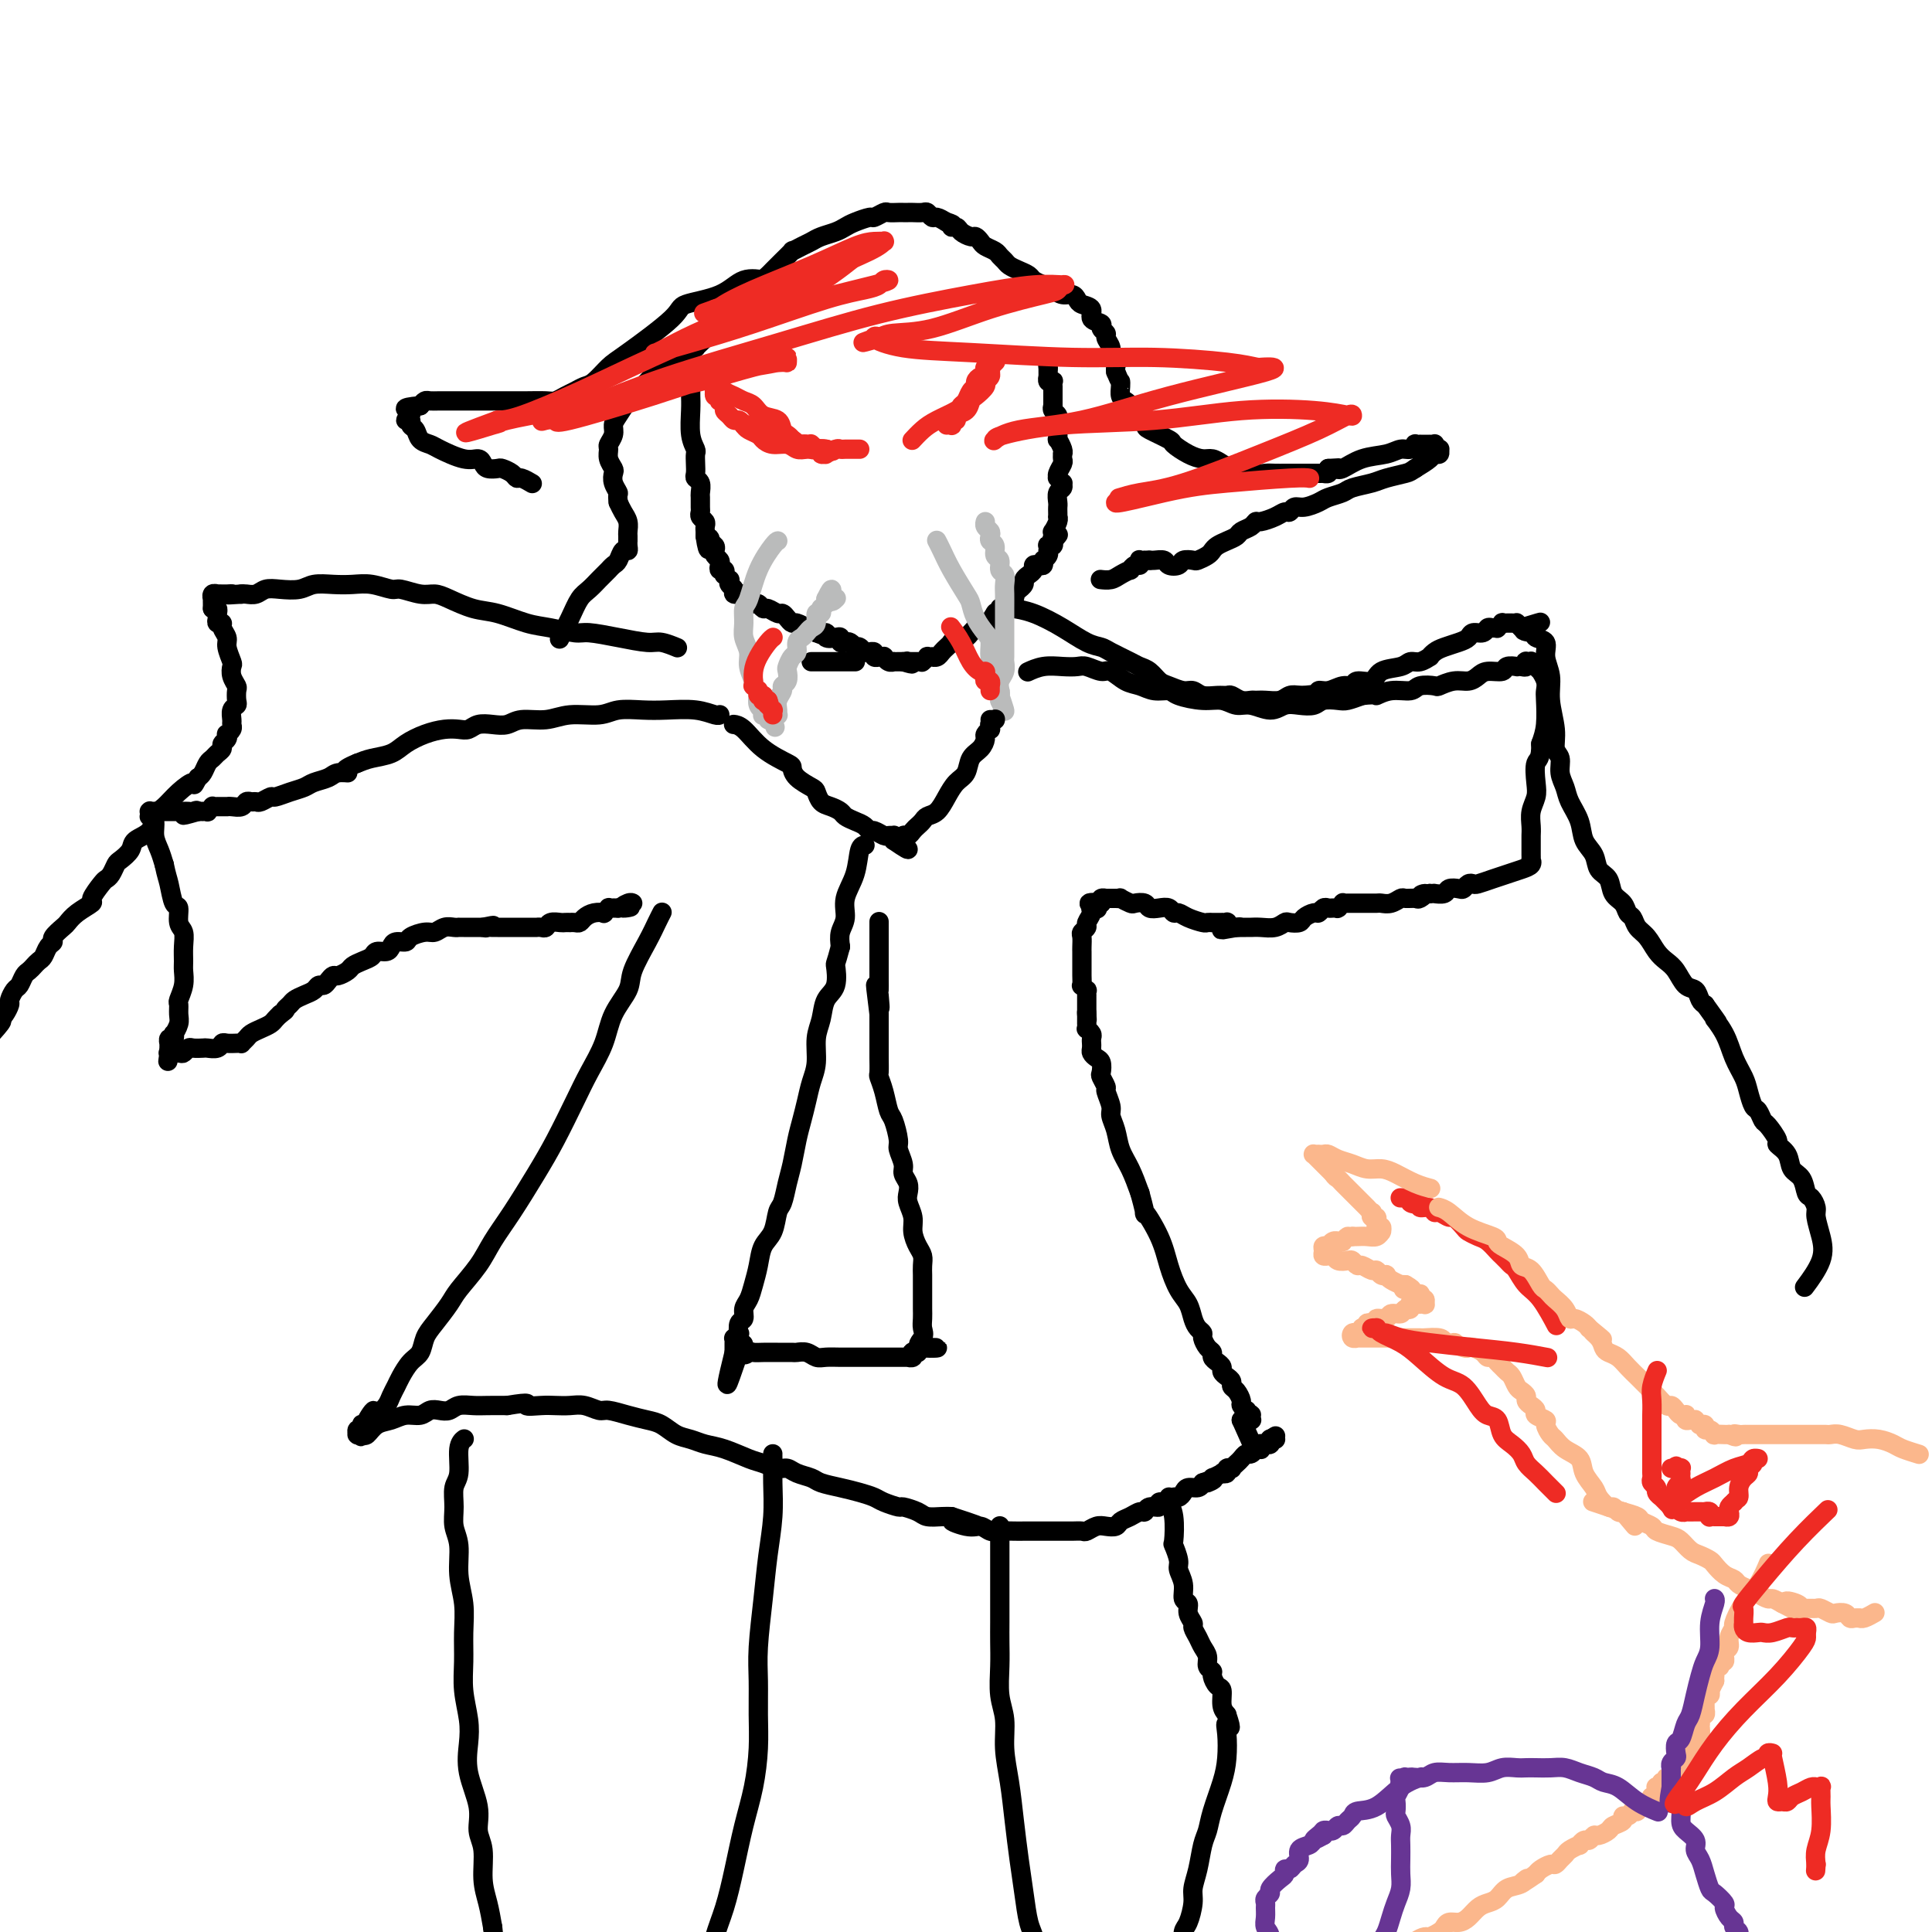 <svg viewBox='0 0 400 400' version='1.1' xmlns='http://www.w3.org/2000/svg' xmlns:xlink='http://www.w3.org/1999/xlink'><g fill='none' stroke='#000000' stroke-width='4' stroke-linecap='round' stroke-linejoin='round'><path d='M143,81c-0.000,0.000 -0.000,0.000 0,0c0.000,-0.000 0.000,-0.000 0,0c-0.000,0.000 -0.000,0.000 0,0c0.000,-0.000 0.000,-0.000 0,0c-0.000,0.000 -0.000,0.000 0,0c0.000,-0.000 0.000,-0.000 0,0c-0.000,0.000 -0.000,0.000 0,0c0.000,-0.000 0.000,-0.001 0,0c-0.000,0.001 -0.000,0.002 0,0c0.000,-0.002 0.000,-0.008 0,0c-0.000,0.008 -0.001,0.028 0,0c0.001,-0.028 0.004,-0.106 0,0c-0.004,0.106 -0.015,0.395 0,1c0.015,0.605 0.057,1.527 0,3c-0.057,1.473 -0.211,3.498 0,5c0.211,1.502 0.788,2.483 1,3c0.212,0.517 0.061,0.571 0,1c-0.061,0.429 -0.030,1.232 0,2c0.030,0.768 0.061,1.500 0,2c-0.061,0.500 -0.212,0.768 0,1c0.212,0.232 0.789,0.429 1,1c0.211,0.571 0.055,1.515 0,2c-0.055,0.485 -0.011,0.511 0,1c0.011,0.489 -0.011,1.440 0,2c0.011,0.560 0.056,0.727 0,1c-0.056,0.273 -0.211,0.650 0,1c0.211,0.350 0.789,0.671 1,1c0.211,0.329 0.057,0.665 0,1c-0.057,0.335 -0.016,0.667 0,1c0.016,0.333 0.008,0.666 0,1'/><path d='M146,111c0.707,4.880 0.973,2.081 1,1c0.027,-1.081 -0.185,-0.444 0,0c0.185,0.444 0.768,0.696 1,1c0.232,0.304 0.114,0.660 0,1c-0.114,0.340 -0.223,0.664 0,1c0.223,0.336 0.778,0.682 1,1c0.222,0.318 0.111,0.606 0,1c-0.111,0.394 -0.222,0.894 0,1c0.222,0.106 0.778,-0.183 1,0c0.222,0.183 0.111,0.837 0,1c-0.111,0.163 -0.222,-0.164 0,0c0.222,0.164 0.776,0.818 1,1c0.224,0.182 0.119,-0.110 0,0c-0.119,0.110 -0.253,0.621 0,1c0.253,0.379 0.894,0.628 1,1c0.106,0.372 -0.323,0.869 0,1c0.323,0.131 1.396,-0.104 2,0c0.604,0.104 0.738,0.549 1,1c0.262,0.451 0.651,0.909 1,1c0.349,0.091 0.657,-0.187 1,0c0.343,0.187 0.722,0.837 1,1c0.278,0.163 0.456,-0.163 1,0c0.544,0.163 1.454,0.813 2,1c0.546,0.187 0.728,-0.090 1,0c0.272,0.090 0.632,0.546 1,1c0.368,0.454 0.743,0.905 1,1c0.257,0.095 0.398,-0.168 1,0c0.602,0.168 1.667,0.767 2,1c0.333,0.233 -0.064,0.101 0,0c0.064,-0.101 0.590,-0.172 1,0c0.410,0.172 0.705,0.586 1,1'/><path d='M169,131c3.111,1.333 2.388,0.165 2,0c-0.388,-0.165 -0.441,0.674 0,1c0.441,0.326 1.375,0.139 2,0c0.625,-0.139 0.942,-0.230 1,0c0.058,0.230 -0.143,0.780 0,1c0.143,0.220 0.630,0.111 1,0c0.370,-0.111 0.624,-0.222 1,0c0.376,0.222 0.875,0.777 1,1c0.125,0.223 -0.125,0.112 0,0c0.125,-0.112 0.626,-0.227 1,0c0.374,0.227 0.621,0.797 1,1c0.379,0.203 0.890,0.040 1,0c0.110,-0.040 -0.182,0.042 0,0c0.182,-0.042 0.837,-0.207 1,0c0.163,0.207 -0.167,0.787 0,1c0.167,0.213 0.832,0.061 1,0c0.168,-0.061 -0.161,-0.030 0,0c0.161,0.030 0.813,0.061 1,0c0.187,-0.061 -0.090,-0.212 0,0c0.090,0.212 0.546,0.789 1,1c0.454,0.211 0.905,0.057 1,0c0.095,-0.057 -0.167,-0.015 0,0c0.167,0.015 0.763,0.004 1,0c0.237,-0.004 0.115,-0.001 0,0c-0.115,0.001 -0.223,0.000 0,0c0.223,-0.000 0.778,-0.000 1,0c0.222,0.000 0.111,0.000 0,0'/><path d='M187,137c3.007,0.928 1.523,0.249 1,0c-0.523,-0.249 -0.085,-0.067 0,0c0.085,0.067 -0.184,0.018 0,0c0.184,-0.018 0.820,-0.005 1,0c0.180,0.005 -0.096,0.002 0,0c0.096,-0.002 0.566,-0.004 1,0c0.434,0.004 0.833,0.015 1,0c0.167,-0.015 0.101,-0.057 0,0c-0.101,0.057 -0.238,0.211 0,0c0.238,-0.211 0.851,-0.788 1,-1c0.149,-0.212 -0.167,-0.060 0,0c0.167,0.060 0.818,0.027 1,0c0.182,-0.027 -0.105,-0.050 0,0c0.105,0.050 0.601,0.171 1,0c0.399,-0.171 0.699,-0.635 1,-1c0.301,-0.365 0.602,-0.633 1,-1c0.398,-0.367 0.894,-0.834 1,-1c0.106,-0.166 -0.179,-0.030 0,0c0.179,0.030 0.821,-0.047 1,0c0.179,0.047 -0.106,0.219 0,0c0.106,-0.219 0.603,-0.829 1,-1c0.397,-0.171 0.694,0.098 1,0c0.306,-0.098 0.621,-0.561 1,-1c0.379,-0.439 0.823,-0.852 1,-1c0.177,-0.148 0.089,-0.029 0,0c-0.089,0.029 -0.178,-0.031 0,0c0.178,0.031 0.622,0.152 1,0c0.378,-0.152 0.689,-0.576 1,-1'/><path d='M204,129c2.791,-1.112 1.269,0.108 1,0c-0.269,-0.108 0.716,-1.545 1,-2c0.284,-0.455 -0.134,0.070 0,0c0.134,-0.070 0.820,-0.737 1,-1c0.180,-0.263 -0.145,-0.122 0,0c0.145,0.122 0.761,0.226 1,0c0.239,-0.226 0.103,-0.783 0,-1c-0.103,-0.217 -0.172,-0.096 0,0c0.172,0.096 0.586,0.165 1,0c0.414,-0.165 0.828,-0.565 1,-1c0.172,-0.435 0.103,-0.904 0,-1c-0.103,-0.096 -0.238,0.182 0,0c0.238,-0.182 0.851,-0.822 1,-1c0.149,-0.178 -0.166,0.107 0,0c0.166,-0.107 0.814,-0.607 1,-1c0.186,-0.393 -0.091,-0.680 0,-1c0.091,-0.320 0.550,-0.673 1,-1c0.450,-0.327 0.891,-0.627 1,-1c0.109,-0.373 -0.114,-0.818 0,-1c0.114,-0.182 0.565,-0.101 1,0c0.435,0.101 0.852,0.220 1,0c0.148,-0.220 0.026,-0.781 0,-1c-0.026,-0.219 0.046,-0.096 0,0c-0.046,0.096 -0.208,0.166 0,0c0.208,-0.166 0.787,-0.566 1,-1c0.213,-0.434 0.061,-0.900 0,-1c-0.061,-0.100 -0.030,0.167 0,0c0.030,-0.167 0.060,-0.766 0,-1c-0.060,-0.234 -0.208,-0.101 0,0c0.208,0.101 0.774,0.172 1,0c0.226,-0.172 0.113,-0.586 0,-1'/><path d='M218,112c2.167,-2.587 0.584,-0.556 0,0c-0.584,0.556 -0.171,-0.363 0,-1c0.171,-0.637 0.098,-0.993 0,-1c-0.098,-0.007 -0.222,0.335 0,0c0.222,-0.335 0.792,-1.347 1,-2c0.208,-0.653 0.056,-0.947 0,-1c-0.056,-0.053 -0.016,0.137 0,0c0.016,-0.137 0.008,-0.600 0,-1c-0.008,-0.400 -0.017,-0.738 0,-1c0.017,-0.262 0.058,-0.447 0,-1c-0.058,-0.553 -0.216,-1.473 0,-2c0.216,-0.527 0.804,-0.663 1,-1c0.196,-0.337 -0.001,-0.877 0,-1c0.001,-0.123 0.200,0.170 0,0c-0.200,-0.170 -0.800,-0.805 -1,-1c-0.200,-0.195 -0.001,0.049 0,0c0.001,-0.049 -0.196,-0.391 0,-1c0.196,-0.609 0.786,-1.485 1,-2c0.214,-0.515 0.054,-0.668 0,-1c-0.054,-0.332 -0.000,-0.844 0,-1c0.000,-0.156 -0.052,0.042 0,0c0.052,-0.042 0.210,-0.326 0,-1c-0.210,-0.674 -0.788,-1.740 -1,-2c-0.212,-0.260 -0.057,0.285 0,0c0.057,-0.285 0.016,-1.400 0,-2c-0.016,-0.600 -0.008,-0.686 0,-1c0.008,-0.314 0.016,-0.858 0,-1c-0.016,-0.142 -0.056,0.117 0,0c0.056,-0.117 0.207,-0.608 0,-1c-0.207,-0.392 -0.774,-0.683 -1,-1c-0.226,-0.317 -0.113,-0.658 0,-1'/><path d='M218,84c0.000,-4.266 0.000,-0.932 0,0c-0.000,0.932 -0.000,-0.539 0,-1c0.000,-0.461 0.000,0.086 0,0c-0.000,-0.086 -0.000,-0.807 0,-1c0.000,-0.193 0.000,0.141 0,0c-0.000,-0.141 -0.000,-0.756 0,-1c0.000,-0.244 0.000,-0.117 0,0c-0.000,0.117 -0.000,0.224 0,0c0.000,-0.224 0.001,-0.778 0,-1c-0.001,-0.222 -0.004,-0.111 0,0c0.004,0.111 0.015,0.222 0,0c-0.015,-0.222 -0.057,-0.776 0,-1c0.057,-0.224 0.211,-0.116 0,0c-0.211,0.116 -0.789,0.241 -1,0c-0.211,-0.241 -0.057,-0.848 0,-1c0.057,-0.152 0.015,0.152 0,0c-0.015,-0.152 -0.004,-0.759 0,-1c0.004,-0.241 0.001,-0.117 0,0c-0.001,0.117 -0.000,0.228 0,0c0.000,-0.228 0.000,-0.793 0,-1c-0.000,-0.207 -0.000,-0.055 0,0c0.000,0.055 0.000,0.015 0,0c-0.000,-0.015 -0.000,-0.004 0,0c0.000,0.004 0.000,0.001 0,0c-0.000,-0.001 -0.000,-0.000 0,0c0.000,0.000 0.000,0.000 0,0'/><path d='M217,76c-0.155,-1.238 -0.041,-0.332 0,0c0.041,0.332 0.011,0.089 0,0c-0.011,-0.089 -0.003,-0.024 0,0c0.003,0.024 0.001,0.007 0,0c-0.001,-0.007 -0.000,-0.003 0,0'/><path d='M168,137c0.000,0.000 0.000,0.000 0,0c-0.000,0.000 -0.000,0.000 0,0c0.000,0.000 0.002,0.000 0,0c-0.002,0.000 -0.006,0.000 0,0c0.006,0.000 0.024,0.000 0,0c-0.024,0.000 -0.088,0.000 0,0c0.088,0.000 0.329,0.000 1,0c0.671,0.000 1.774,0.000 3,0c1.226,0.000 2.576,0.000 3,0c0.424,0.000 -0.079,0.000 0,0c0.079,0.000 0.739,0.000 1,0c0.261,0.000 0.122,0.000 0,0c-0.122,0.000 -0.229,0.000 0,0c0.229,0.000 0.793,0.000 1,0c0.207,0.000 0.055,-0.000 0,0c-0.055,0.000 -0.015,-0.000 0,0c0.015,0.000 0.004,0.000 0,0c-0.004,0.000 -0.002,0.000 0,0'/><path d='M140,134c-0.000,-0.000 -0.001,-0.000 0,0c0.001,0.000 0.003,0.001 0,0c-0.003,-0.001 -0.010,-0.004 0,0c0.010,0.004 0.038,0.016 0,0c-0.038,-0.016 -0.143,-0.060 0,0c0.143,0.060 0.533,0.222 0,0c-0.533,-0.222 -1.989,-0.829 -3,-1c-1.011,-0.171 -1.579,0.095 -3,0c-1.421,-0.095 -3.697,-0.549 -6,-1c-2.303,-0.451 -4.632,-0.898 -6,-1c-1.368,-0.102 -1.775,0.142 -3,0c-1.225,-0.142 -3.269,-0.672 -5,-1c-1.731,-0.328 -3.149,-0.456 -5,-1c-1.851,-0.544 -4.136,-1.504 -6,-2c-1.864,-0.496 -3.308,-0.529 -5,-1c-1.692,-0.471 -3.631,-1.379 -5,-2c-1.369,-0.621 -2.169,-0.955 -3,-1c-0.831,-0.045 -1.695,0.198 -3,0c-1.305,-0.198 -3.051,-0.837 -4,-1c-0.949,-0.163 -1.101,0.152 -2,0c-0.899,-0.152 -2.546,-0.769 -4,-1c-1.454,-0.231 -2.714,-0.076 -4,0c-1.286,0.076 -2.599,0.072 -4,0c-1.401,-0.072 -2.889,-0.212 -4,0c-1.111,0.212 -1.845,0.775 -3,1c-1.155,0.225 -2.729,0.113 -4,0c-1.271,-0.113 -2.238,-0.226 -3,0c-0.762,0.226 -1.321,0.792 -2,1c-0.679,0.208 -1.480,0.060 -2,0c-0.520,-0.060 -0.760,-0.030 -1,0'/><path d='M50,123c-4.565,0.309 -2.476,0.083 -2,0c0.476,-0.083 -0.661,-0.022 -1,0c-0.339,0.022 0.120,0.006 0,0c-0.120,-0.006 -0.821,-0.003 -1,0c-0.179,0.003 0.162,0.005 0,0c-0.162,-0.005 -0.828,-0.016 -1,0c-0.172,0.016 0.150,0.061 0,0c-0.150,-0.061 -0.772,-0.228 -1,0c-0.228,0.228 -0.061,0.849 0,1c0.061,0.151 0.016,-0.170 0,0c-0.016,0.170 -0.004,0.829 0,1c0.004,0.171 0.001,-0.146 0,0c-0.001,0.146 -0.000,0.756 0,1c0.000,0.244 0.000,0.122 0,0'/><path d='M44,126c0.227,0.404 0.793,-0.085 1,0c0.207,0.085 0.054,0.745 0,1c-0.054,0.255 -0.011,0.106 0,0c0.011,-0.106 -0.012,-0.170 0,0c0.012,0.170 0.060,0.574 0,1c-0.060,0.426 -0.227,0.875 0,1c0.227,0.125 0.849,-0.075 1,0c0.151,0.075 -0.170,0.425 0,1c0.170,0.575 0.829,1.375 1,2c0.171,0.625 -0.147,1.074 0,2c0.147,0.926 0.757,2.327 1,3c0.243,0.673 0.117,0.618 0,1c-0.117,0.382 -0.227,1.202 0,2c0.227,0.798 0.789,1.575 1,2c0.211,0.425 0.071,0.499 0,1c-0.071,0.501 -0.072,1.430 0,2c0.072,0.570 0.216,0.782 0,1c-0.216,0.218 -0.794,0.440 -1,1c-0.206,0.560 -0.041,1.456 0,2c0.041,0.544 -0.040,0.737 0,1c0.040,0.263 0.203,0.595 0,1c-0.203,0.405 -0.772,0.882 -1,1c-0.228,0.118 -0.117,-0.123 0,0c0.117,0.123 0.239,0.611 0,1c-0.239,0.389 -0.837,0.681 -1,1c-0.163,0.319 0.111,0.667 0,1c-0.111,0.333 -0.607,0.653 -1,1c-0.393,0.347 -0.683,0.722 -1,1c-0.317,0.278 -0.662,0.459 -1,1c-0.338,0.541 -0.668,1.440 -1,2c-0.332,0.560 -0.666,0.780 -1,1'/><path d='M41,161c-1.322,2.469 -0.628,1.140 -1,1c-0.372,-0.140 -1.809,0.907 -3,2c-1.191,1.093 -2.135,2.232 -3,3c-0.865,0.768 -1.650,1.165 -2,2c-0.350,0.835 -0.265,2.106 -1,3c-0.735,0.894 -2.291,1.409 -3,2c-0.709,0.591 -0.572,1.258 -1,2c-0.428,0.742 -1.423,1.559 -2,2c-0.577,0.441 -0.737,0.507 -1,1c-0.263,0.493 -0.628,1.413 -1,2c-0.372,0.587 -0.750,0.843 -1,1c-0.250,0.157 -0.372,0.217 -1,1c-0.628,0.783 -1.764,2.289 -2,3c-0.236,0.711 0.426,0.628 0,1c-0.426,0.372 -1.942,1.199 -3,2c-1.058,0.801 -1.660,1.576 -2,2c-0.340,0.424 -0.420,0.499 -1,1c-0.580,0.501 -1.661,1.430 -2,2c-0.339,0.570 0.064,0.783 0,1c-0.064,0.217 -0.594,0.440 -1,1c-0.406,0.560 -0.686,1.458 -1,2c-0.314,0.542 -0.662,0.727 -1,1c-0.338,0.273 -0.668,0.635 -1,1c-0.332,0.365 -0.667,0.732 -1,1c-0.333,0.268 -0.663,0.438 -1,1c-0.337,0.562 -0.682,1.516 -1,2c-0.318,0.484 -0.610,0.497 -1,1c-0.390,0.503 -0.878,1.496 -1,2c-0.122,0.504 0.121,0.520 0,1c-0.121,0.480 -0.606,1.423 -1,2c-0.394,0.577 -0.697,0.789 -1,1'/><path d='M0,211c-6.218,7.909 -1.263,2.683 0,1c1.263,-1.683 -1.168,0.178 -2,1c-0.832,0.822 -0.066,0.604 0,1c0.066,0.396 -0.567,1.407 -1,2c-0.433,0.593 -0.664,0.768 -1,1c-0.336,0.232 -0.775,0.522 -1,1c-0.225,0.478 -0.236,1.144 -1,2c-0.764,0.856 -2.282,1.901 -3,3c-0.718,1.099 -0.636,2.253 -1,3c-0.364,0.747 -1.175,1.086 -2,2c-0.825,0.914 -1.664,2.404 -2,3c-0.336,0.596 -0.168,0.298 0,0'/><path d='M210,126c-0.000,-0.000 -0.000,-0.000 0,0c0.000,0.000 0.001,0.000 0,0c-0.001,-0.000 -0.003,-0.000 0,0c0.003,0.000 0.011,0.002 0,0c-0.011,-0.002 -0.041,-0.006 0,0c0.041,0.006 0.153,0.022 0,0c-0.153,-0.022 -0.570,-0.083 0,0c0.570,0.083 2.129,0.312 4,1c1.871,0.688 4.056,1.837 6,3c1.944,1.163 3.647,2.339 5,3c1.353,0.661 2.354,0.806 3,1c0.646,0.194 0.936,0.437 2,1c1.064,0.563 2.903,1.446 4,2c1.097,0.554 1.452,0.779 2,1c0.548,0.221 1.288,0.436 2,1c0.712,0.564 1.397,1.475 2,2c0.603,0.525 1.124,0.662 2,1c0.876,0.338 2.108,0.875 3,1c0.892,0.125 1.442,-0.164 2,0c0.558,0.164 1.122,0.780 2,1c0.878,0.220 2.070,0.045 3,0c0.930,-0.045 1.596,0.041 2,0c0.404,-0.041 0.544,-0.207 1,0c0.456,0.207 1.228,0.789 2,1c0.772,0.211 1.544,0.053 2,0c0.456,-0.053 0.597,-0.000 1,0c0.403,0.000 1.067,-0.051 2,0c0.933,0.051 2.136,0.206 3,0c0.864,-0.206 1.390,-0.773 2,-1c0.610,-0.227 1.305,-0.113 2,0'/><path d='M269,144c4.538,-0.089 3.882,-0.813 4,-1c0.118,-0.187 1.008,0.162 2,0c0.992,-0.162 2.084,-0.835 3,-1c0.916,-0.165 1.656,0.177 2,0c0.344,-0.177 0.291,-0.875 1,-1c0.709,-0.125 2.182,0.321 3,0c0.818,-0.321 0.983,-1.411 2,-2c1.017,-0.589 2.885,-0.679 4,-1c1.115,-0.321 1.478,-0.874 2,-1c0.522,-0.126 1.203,0.173 2,0c0.797,-0.173 1.712,-0.820 2,-1c0.288,-0.180 -0.049,0.107 0,0c0.049,-0.107 0.484,-0.607 1,-1c0.516,-0.393 1.112,-0.679 2,-1c0.888,-0.321 2.069,-0.678 3,-1c0.931,-0.322 1.611,-0.608 2,-1c0.389,-0.392 0.487,-0.890 1,-1c0.513,-0.110 1.443,0.168 2,0c0.557,-0.168 0.742,-0.781 1,-1c0.258,-0.219 0.590,-0.045 1,0c0.410,0.045 0.898,-0.041 1,0c0.102,0.041 -0.183,0.207 0,0c0.183,-0.207 0.833,-0.788 1,-1c0.167,-0.212 -0.149,-0.057 0,0c0.149,0.057 0.762,0.015 1,0c0.238,-0.015 0.102,-0.005 0,0c-0.102,0.005 -0.168,0.004 0,0c0.168,-0.004 0.571,-0.011 1,0c0.429,0.011 0.885,0.042 1,0c0.115,-0.042 -0.110,-0.155 0,0c0.110,0.155 0.555,0.577 1,1'/><path d='M315,130c7.289,-2.212 2.512,-0.742 1,0c-1.512,0.742 0.240,0.756 1,1c0.760,0.244 0.528,0.716 1,1c0.472,0.284 1.647,0.378 2,1c0.353,0.622 -0.117,1.770 0,3c0.117,1.230 0.820,2.541 1,4c0.180,1.459 -0.163,3.065 0,5c0.163,1.935 0.832,4.198 1,6c0.168,1.802 -0.163,3.142 0,4c0.163,0.858 0.821,1.233 1,2c0.179,0.767 -0.122,1.927 0,3c0.122,1.073 0.667,2.058 1,3c0.333,0.942 0.455,1.842 1,3c0.545,1.158 1.512,2.574 2,4c0.488,1.426 0.497,2.861 1,4c0.503,1.139 1.501,1.981 2,3c0.499,1.019 0.501,2.213 1,3c0.499,0.787 1.496,1.166 2,2c0.504,0.834 0.515,2.125 1,3c0.485,0.875 1.442,1.336 2,2c0.558,0.664 0.716,1.533 1,2c0.284,0.467 0.695,0.534 1,1c0.305,0.466 0.504,1.331 1,2c0.496,0.669 1.287,1.143 2,2c0.713,0.857 1.346,2.098 2,3c0.654,0.902 1.327,1.464 2,2c0.673,0.536 1.346,1.047 2,2c0.654,0.953 1.289,2.348 2,3c0.711,0.652 1.499,0.560 2,1c0.501,0.440 0.715,1.411 1,2c0.285,0.589 0.643,0.794 1,1'/><path d='M353,208c4.224,5.824 2.283,3.383 2,3c-0.283,-0.383 1.090,1.292 2,3c0.910,1.708 1.357,3.451 2,5c0.643,1.549 1.482,2.906 2,4c0.518,1.094 0.715,1.926 1,3c0.285,1.074 0.659,2.389 1,3c0.341,0.611 0.650,0.516 1,1c0.350,0.484 0.742,1.546 1,2c0.258,0.454 0.383,0.300 1,1c0.617,0.700 1.727,2.255 2,3c0.273,0.745 -0.292,0.680 0,1c0.292,0.320 1.440,1.026 2,2c0.560,0.974 0.532,2.215 1,3c0.468,0.785 1.431,1.115 2,2c0.569,0.885 0.744,2.325 1,3c0.256,0.675 0.593,0.583 1,1c0.407,0.417 0.882,1.342 1,2c0.118,0.658 -0.123,1.049 0,2c0.123,0.951 0.610,2.461 1,4c0.390,1.539 0.682,3.107 0,5c-0.682,1.893 -2.338,4.112 -3,5c-0.662,0.888 -0.331,0.444 0,0'/></g>
<g fill='none' stroke='#BABBBB' stroke-width='4' stroke-linecap='round' stroke-linejoin='round'><path d='M161,112c-0.000,0.000 -0.000,0.000 0,0c0.000,-0.000 0.000,-0.000 0,0c-0.000,0.000 -0.000,0.000 0,0c0.000,-0.000 0.000,-0.000 0,0c-0.000,0.000 -0.001,0.000 0,0c0.001,-0.000 0.005,-0.001 0,0c-0.005,0.001 -0.018,0.004 0,0c0.018,-0.004 0.068,-0.014 0,0c-0.068,0.014 -0.252,0.051 -1,1c-0.748,0.949 -2.058,2.809 -3,5c-0.942,2.191 -1.516,4.711 -2,6c-0.484,1.289 -0.877,1.345 -1,2c-0.123,0.655 0.024,1.909 0,3c-0.024,1.091 -0.218,2.018 0,3c0.218,0.982 0.847,2.018 1,3c0.153,0.982 -0.169,1.911 0,3c0.169,1.089 0.829,2.337 1,3c0.171,0.663 -0.146,0.742 0,1c0.146,0.258 0.757,0.695 1,1c0.243,0.305 0.118,0.478 0,1c-0.118,0.522 -0.229,1.394 0,2c0.229,0.606 0.797,0.946 1,1c0.203,0.054 0.039,-0.178 0,0c-0.039,0.178 0.046,0.766 0,1c-0.046,0.234 -0.222,0.115 0,0c0.222,-0.115 0.844,-0.227 1,0c0.156,0.227 -0.154,0.793 0,1c0.154,0.207 0.772,0.056 1,0c0.228,-0.056 0.065,-0.016 0,0c-0.065,0.016 -0.033,0.008 0,0'/><path d='M160,149c0.924,3.078 0.233,0.773 0,0c-0.233,-0.773 -0.010,-0.013 0,0c0.010,0.013 -0.195,-0.720 0,-1c0.195,-0.280 0.788,-0.106 1,0c0.212,0.106 0.042,0.144 0,0c-0.042,-0.144 0.045,-0.471 0,-1c-0.045,-0.529 -0.222,-1.259 0,-2c0.222,-0.741 0.843,-1.493 1,-2c0.157,-0.507 -0.151,-0.770 0,-1c0.151,-0.230 0.763,-0.428 1,-1c0.237,-0.572 0.101,-1.519 0,-2c-0.101,-0.481 -0.168,-0.496 0,-1c0.168,-0.504 0.570,-1.497 1,-2c0.430,-0.503 0.888,-0.516 1,-1c0.112,-0.484 -0.124,-1.438 0,-2c0.124,-0.562 0.607,-0.733 1,-1c0.393,-0.267 0.698,-0.631 1,-1c0.302,-0.369 0.603,-0.744 1,-1c0.397,-0.256 0.891,-0.395 1,-1c0.109,-0.605 -0.168,-1.678 0,-2c0.168,-0.322 0.781,0.106 1,0c0.219,-0.106 0.045,-0.746 0,-1c-0.045,-0.254 0.041,-0.121 0,0c-0.041,0.121 -0.207,0.229 0,0c0.207,-0.229 0.788,-0.796 1,-1c0.212,-0.204 0.057,-0.044 0,0c-0.057,0.044 -0.015,-0.027 0,0c0.015,0.027 0.004,0.150 0,0c-0.004,-0.150 -0.002,-0.575 0,-1'/><path d='M171,124c1.869,-3.869 1.042,-1.042 1,0c-0.042,1.042 0.702,0.298 1,0c0.298,-0.298 0.149,-0.149 0,0'/><path d='M194,112c0.000,0.000 0.000,0.000 0,0c-0.000,-0.000 -0.000,-0.000 0,0c0.000,0.000 0.000,0.000 0,0c-0.000,-0.000 -0.000,-0.000 0,0c0.000,0.000 0.000,0.000 0,0c-0.000,-0.000 -0.001,-0.001 0,0c0.001,0.001 0.003,0.005 0,0c-0.003,-0.005 -0.010,-0.019 0,0c0.010,0.019 0.038,0.071 0,0c-0.038,-0.071 -0.140,-0.266 0,0c0.140,0.266 0.523,0.994 1,2c0.477,1.006 1.048,2.290 2,4c0.952,1.710 2.283,3.846 3,5c0.717,1.154 0.818,1.324 1,2c0.182,0.676 0.445,1.856 1,3c0.555,1.144 1.403,2.250 2,3c0.597,0.750 0.945,1.142 1,2c0.055,0.858 -0.182,2.181 0,3c0.182,0.819 0.785,1.132 1,2c0.215,0.868 0.044,2.289 0,3c-0.044,0.711 0.041,0.711 0,1c-0.041,0.289 -0.207,0.866 0,1c0.207,0.134 0.788,-0.174 1,0c0.212,0.174 0.057,0.831 0,1c-0.057,0.169 -0.015,-0.151 0,0c0.015,0.151 0.004,0.772 0,1c-0.004,0.228 -0.001,0.061 0,0c0.001,-0.061 0.000,-0.016 0,0c-0.000,0.016 -0.000,0.005 0,0c0.000,-0.005 0.000,-0.002 0,0'/><path d='M207,145c2.012,4.869 0.543,0.543 0,-1c-0.543,-1.543 -0.160,-0.301 0,0c0.160,0.301 0.095,-0.338 0,-1c-0.095,-0.662 -0.222,-1.346 0,-2c0.222,-0.654 0.791,-1.278 1,-2c0.209,-0.722 0.056,-1.541 0,-2c-0.056,-0.459 -0.015,-0.559 0,-1c0.015,-0.441 0.004,-1.223 0,-2c-0.004,-0.777 -0.001,-1.549 0,-2c0.001,-0.451 -0.000,-0.582 0,-1c0.000,-0.418 0.001,-1.124 0,-2c-0.001,-0.876 -0.004,-1.921 0,-3c0.004,-1.079 0.016,-2.191 0,-3c-0.016,-0.809 -0.061,-1.315 0,-2c0.061,-0.685 0.228,-1.549 0,-2c-0.228,-0.451 -0.849,-0.488 -1,-1c-0.151,-0.512 0.170,-1.499 0,-2c-0.170,-0.501 -0.829,-0.515 -1,-1c-0.171,-0.485 0.147,-1.439 0,-2c-0.147,-0.561 -0.757,-0.728 -1,-1c-0.243,-0.272 -0.118,-0.647 0,-1c0.118,-0.353 0.227,-0.682 0,-1c-0.227,-0.318 -0.792,-0.624 -1,-1c-0.208,-0.376 -0.059,-0.822 0,-1c0.059,-0.178 0.030,-0.089 0,0'/></g>
<g fill='none' stroke='#EE2B24' stroke-width='4' stroke-linecap='round' stroke-linejoin='round'><path d='M160,132c0.000,-0.000 0.000,-0.000 0,0c-0.000,0.000 -0.000,0.000 0,0c0.000,-0.000 0.000,-0.000 0,0c-0.000,0.000 -0.000,0.000 0,0c0.000,-0.000 0.000,-0.000 0,0c-0.000,0.000 -0.000,0.000 0,0c0.000,-0.000 0.000,-0.000 0,0c-0.000,0.000 -0.000,0.000 0,0c0.000,-0.000 0.001,-0.000 0,0c-0.001,0.000 -0.002,0.002 0,0c0.002,-0.002 0.008,-0.006 0,0c-0.008,0.006 -0.030,0.021 0,0c0.030,-0.021 0.113,-0.079 0,0c-0.113,0.079 -0.423,0.293 -1,1c-0.577,0.707 -1.422,1.906 -2,3c-0.578,1.094 -0.888,2.082 -1,3c-0.112,0.918 -0.026,1.766 0,2c0.026,0.234 -0.007,-0.147 0,0c0.007,0.147 0.055,0.823 0,1c-0.055,0.177 -0.212,-0.145 0,0c0.212,0.145 0.793,0.757 1,1c0.207,0.243 0.042,0.118 0,0c-0.042,-0.118 0.041,-0.229 0,0c-0.041,0.229 -0.207,0.797 0,1c0.207,0.203 0.787,0.040 1,0c0.213,-0.040 0.060,0.042 0,0c-0.060,-0.042 -0.026,-0.207 0,0c0.026,0.207 0.046,0.787 0,1c-0.046,0.213 -0.156,0.061 0,0c0.156,-0.061 0.578,-0.030 1,0'/><path d='M159,145c0.480,1.172 0.181,1.102 0,1c-0.181,-0.102 -0.245,-0.237 0,0c0.245,0.237 0.798,0.847 1,1c0.202,0.153 0.055,-0.151 0,0c-0.055,0.151 -0.016,0.757 0,1c0.016,0.243 0.008,0.121 0,0'/><path d='M197,130c0.000,0.000 0.000,0.000 0,0c-0.000,-0.000 -0.000,-0.000 0,0c0.000,0.000 0.000,0.000 0,0c-0.000,-0.000 -0.000,-0.000 0,0c0.000,0.000 0.000,0.000 0,0c-0.000,-0.000 -0.000,-0.000 0,0c0.000,0.000 0.000,0.001 0,0c-0.000,-0.001 -0.002,-0.002 0,0c0.002,0.002 0.006,0.008 0,0c-0.006,-0.008 -0.024,-0.031 0,0c0.024,0.031 0.090,0.118 0,0c-0.090,-0.118 -0.336,-0.439 0,0c0.336,0.439 1.253,1.637 2,3c0.747,1.363 1.323,2.891 2,4c0.677,1.109 1.453,1.799 2,2c0.547,0.201 0.865,-0.086 1,0c0.135,0.086 0.089,0.545 0,1c-0.089,0.455 -0.220,0.906 0,1c0.220,0.094 0.791,-0.167 1,0c0.209,0.167 0.056,0.763 0,1c-0.056,0.237 -0.015,0.115 0,0c0.015,-0.115 0.004,-0.223 0,0c-0.004,0.223 -0.001,0.778 0,1c0.001,0.222 0.001,0.111 0,0'/><path d='M154,88c0.000,0.000 0.000,0.000 0,0c0.000,0.000 0.000,0.000 0,0c0.000,0.000 0.000,0.000 0,0c0.000,0.000 0.000,0.000 0,0c0.000,0.000 0.000,0.000 0,0c0.000,0.000 0.000,0.000 0,0c0.000,0.000 0.000,0.000 0,0c0.000,0.000 0.000,-0.000 0,0c-0.000,0.000 0.000,0.000 0,0c0.000,0.000 0.000,0.000 0,0c0.000,0.000 0.000,0.000 0,0c0.000,0.000 0.000,0.000 0,0c0.000,0.000 0.000,0.000 0,0c0.000,0.000 -0.000,0.000 0,0c0.000,0.000 0.000,0.000 0,0c0.000,0.000 -0.000,-0.000 0,0c0.000,0.000 0.000,0.000 0,0c0.000,0.000 -0.000,-0.000 0,0c0.000,0.000 0.000,0.000 0,0c0.000,0.000 -0.000,-0.000 0,0c0.000,0.000 0.000,0.000 0,0c0.000,0.000 -0.000,-0.000 0,0c0.000,0.000 0.000,0.000 0,0c0.000,0.000 -0.000,-0.000 0,0c0.000,0.000 0.000,0.000 0,0c0.000,0.000 -0.000,-0.000 0,0c0.000,0.000 0.000,0.000 0,0c0.000,-0.000 0.000,0.000 0,0'/><path d='M154,88c0.007,-0.002 0.023,-0.007 0,0c-0.023,0.007 -0.085,0.027 0,0c0.085,-0.027 0.316,-0.099 1,0c0.684,0.099 1.820,0.370 3,1c1.180,0.630 2.406,1.619 3,2c0.594,0.381 0.558,0.155 1,0c0.442,-0.155 1.362,-0.238 2,0c0.638,0.238 0.994,0.796 1,1c0.006,0.204 -0.339,0.054 0,0c0.339,-0.054 1.363,-0.011 2,0c0.637,0.011 0.888,-0.011 1,0c0.112,0.011 0.086,0.056 0,0c-0.086,-0.056 -0.233,-0.211 0,0c0.233,0.211 0.847,0.789 1,1c0.153,0.211 -0.156,0.057 0,0c0.156,-0.057 0.778,-0.015 1,0c0.222,0.015 0.045,0.004 0,0c-0.045,-0.004 0.040,-0.001 0,0c-0.040,0.001 -0.207,0.000 0,0c0.207,-0.000 0.788,-0.000 1,0c0.212,0.000 0.057,0.000 0,0c-0.057,-0.000 -0.015,-0.000 0,0c0.015,0.000 0.004,0.000 0,0c-0.004,-0.000 -0.002,-0.000 0,0'/><path d='M171,93c2.693,0.773 0.926,0.207 0,0c-0.926,-0.207 -1.011,-0.054 -1,0c0.011,0.054 0.117,0.011 0,0c-0.117,-0.011 -0.458,0.012 -1,0c-0.542,-0.012 -1.287,-0.059 -2,0c-0.713,0.059 -1.394,0.223 -2,0c-0.606,-0.223 -1.136,-0.833 -2,-1c-0.864,-0.167 -2.063,0.110 -3,0c-0.937,-0.110 -1.613,-0.608 -2,-1c-0.387,-0.392 -0.485,-0.679 -1,-1c-0.515,-0.321 -1.447,-0.678 -2,-1c-0.553,-0.322 -0.727,-0.611 -1,-1c-0.273,-0.389 -0.647,-0.877 -1,-1c-0.353,-0.123 -0.687,0.121 -1,0c-0.313,-0.121 -0.606,-0.606 -1,-1c-0.394,-0.394 -0.891,-0.698 -1,-1c-0.109,-0.302 0.168,-0.603 0,-1c-0.168,-0.397 -0.781,-0.890 -1,-1c-0.219,-0.110 -0.045,0.163 0,0c0.045,-0.163 -0.041,-0.762 0,-1c0.041,-0.238 0.207,-0.116 0,0c-0.207,0.116 -0.789,0.227 -1,0c-0.211,-0.227 -0.053,-0.793 0,-1c0.053,-0.207 0.000,-0.055 0,0c-0.000,0.055 0.051,0.015 0,0c-0.051,-0.015 -0.206,-0.004 0,0c0.206,0.004 0.773,0.001 1,0c0.227,-0.001 0.113,-0.001 0,0'/><path d='M149,81c-1.571,-1.748 0.000,-0.619 1,0c1.000,0.619 1.427,0.728 2,1c0.573,0.272 1.291,0.707 2,1c0.709,0.293 1.408,0.446 2,1c0.592,0.554 1.076,1.510 2,2c0.924,0.490 2.288,0.514 3,1c0.712,0.486 0.772,1.436 1,2c0.228,0.564 0.624,0.743 1,1c0.376,0.257 0.731,0.591 1,1c0.269,0.409 0.451,0.894 1,1c0.549,0.106 1.467,-0.168 2,0c0.533,0.168 0.683,0.776 1,1c0.317,0.224 0.802,0.064 1,0c0.198,-0.064 0.110,-0.031 0,0c-0.110,0.031 -0.241,0.062 0,0c0.241,-0.062 0.856,-0.217 1,0c0.144,0.217 -0.183,0.804 0,1c0.183,0.196 0.874,-0.000 1,0c0.126,0.000 -0.314,0.196 0,0c0.314,-0.196 1.380,-0.785 2,-1c0.620,-0.215 0.793,-0.058 1,0c0.207,0.058 0.447,0.015 1,0c0.553,-0.015 1.418,-0.004 2,0c0.582,0.004 0.881,0.001 1,0c0.119,-0.001 0.060,-0.001 0,0'/><path d='M189,91c0.000,-0.000 0.000,-0.000 0,0c-0.000,0.000 -0.000,0.000 0,0c0.000,-0.000 0.000,-0.000 0,0c-0.000,0.000 -0.000,0.000 0,0c0.000,-0.000 0.000,-0.000 0,0c-0.000,0.000 -0.002,0.002 0,0c0.002,-0.002 0.006,-0.006 0,0c-0.006,0.006 -0.022,0.024 0,0c0.022,-0.024 0.083,-0.090 0,0c-0.083,0.090 -0.310,0.336 0,0c0.310,-0.336 1.158,-1.255 2,-2c0.842,-0.745 1.678,-1.317 3,-2c1.322,-0.683 3.129,-1.478 4,-2c0.871,-0.522 0.807,-0.769 1,-1c0.193,-0.231 0.643,-0.444 1,-1c0.357,-0.556 0.621,-1.454 1,-2c0.379,-0.546 0.872,-0.738 1,-1c0.128,-0.262 -0.109,-0.592 0,-1c0.109,-0.408 0.565,-0.893 1,-1c0.435,-0.107 0.847,0.164 1,0c0.153,-0.164 0.045,-0.762 0,-1c-0.045,-0.238 -0.026,-0.116 0,0c0.026,0.116 0.060,0.227 0,0c-0.060,-0.227 -0.212,-0.793 0,-1c0.212,-0.207 0.789,-0.055 1,0c0.211,0.055 0.057,0.015 0,0c-0.057,-0.015 -0.015,-0.004 0,0c0.015,0.004 0.004,0.001 0,0c-0.004,-0.001 -0.002,-0.001 0,0'/><path d='M205,76c2.474,-2.385 0.659,-0.846 0,0c-0.659,0.846 -0.161,0.999 0,1c0.161,0.001 -0.016,-0.150 0,0c0.016,0.150 0.225,0.603 0,1c-0.225,0.397 -0.885,0.740 -1,1c-0.115,0.260 0.315,0.437 0,1c-0.315,0.563 -1.376,1.514 -2,2c-0.624,0.486 -0.812,0.509 -1,1c-0.188,0.491 -0.376,1.451 -1,2c-0.624,0.549 -1.684,0.687 -2,1c-0.316,0.313 0.113,0.802 0,1c-0.113,0.198 -0.766,0.106 -1,0c-0.234,-0.106 -0.049,-0.224 0,0c0.049,0.224 -0.038,0.792 0,1c0.038,0.208 0.203,0.056 0,0c-0.203,-0.056 -0.772,-0.016 -1,0c-0.228,0.016 -0.114,0.008 0,0'/></g>
<g fill='none' stroke='#000000' stroke-width='4' stroke-linecap='round' stroke-linejoin='round'><path d='M149,148c-0.000,0.000 -0.000,0.000 0,0c0.000,-0.000 0.000,-0.000 0,0c-0.000,0.000 -0.000,0.000 0,0c0.000,-0.000 0.000,-0.000 0,0c-0.000,0.000 -0.000,0.000 0,0c0.000,-0.000 0.000,-0.000 0,0c-0.000,0.000 -0.001,0.001 0,0c0.001,-0.001 0.004,-0.004 0,0c-0.004,0.004 -0.016,0.015 0,0c0.016,-0.015 0.060,-0.056 0,0c-0.060,0.056 -0.225,0.210 -1,0c-0.775,-0.210 -2.161,-0.784 -4,-1c-1.839,-0.216 -4.129,-0.073 -6,0c-1.871,0.073 -3.321,0.076 -5,0c-1.679,-0.076 -3.587,-0.232 -5,0c-1.413,0.232 -2.331,0.850 -4,1c-1.669,0.150 -4.088,-0.170 -6,0c-1.912,0.170 -3.317,0.829 -5,1c-1.683,0.171 -3.644,-0.147 -5,0c-1.356,0.147 -2.106,0.757 -3,1c-0.894,0.243 -1.932,0.117 -3,0c-1.068,-0.117 -2.164,-0.225 -3,0c-0.836,0.225 -1.410,0.784 -2,1c-0.590,0.216 -1.196,0.089 -2,0c-0.804,-0.089 -1.808,-0.140 -3,0c-1.192,0.140 -2.574,0.471 -4,1c-1.426,0.529 -2.898,1.255 -4,2c-1.102,0.745 -1.835,1.508 -3,2c-1.165,0.492 -2.761,0.712 -4,1c-1.239,0.288 -2.119,0.644 -3,1'/><path d='M74,158c-4.220,1.703 -2.271,1.962 -2,2c0.271,0.038 -1.137,-0.145 -2,0c-0.863,0.145 -1.180,0.617 -2,1c-0.820,0.383 -2.141,0.676 -3,1c-0.859,0.324 -1.256,0.679 -2,1c-0.744,0.321 -1.834,0.608 -3,1c-1.166,0.392 -2.406,0.890 -3,1c-0.594,0.110 -0.541,-0.168 -1,0c-0.459,0.168 -1.432,0.781 -2,1c-0.568,0.219 -0.733,0.045 -1,0c-0.267,-0.045 -0.636,0.041 -1,0c-0.364,-0.041 -0.723,-0.207 -1,0c-0.277,0.207 -0.470,0.788 -1,1c-0.530,0.212 -1.395,0.057 -2,0c-0.605,-0.057 -0.951,-0.015 -1,0c-0.049,0.015 0.198,0.004 0,0c-0.198,-0.004 -0.842,-0.001 -1,0c-0.158,0.001 0.169,-0.001 0,0c-0.169,0.001 -0.834,0.004 -1,0c-0.166,-0.004 0.167,-0.015 0,0c-0.167,0.015 -0.833,0.057 -1,0c-0.167,-0.057 0.167,-0.211 0,0c-0.167,0.211 -0.833,0.789 -1,1c-0.167,0.211 0.165,0.057 0,0c-0.165,-0.057 -0.829,-0.015 -1,0c-0.171,0.015 0.150,0.004 0,0c-0.150,-0.004 -0.771,-0.001 -1,0c-0.229,0.001 -0.065,0.000 0,0c0.065,-0.000 0.033,-0.000 0,0'/><path d='M41,168c-5.344,1.547 -2.206,0.415 -1,0c1.206,-0.415 0.478,-0.111 0,0c-0.478,0.111 -0.707,0.030 -1,0c-0.293,-0.030 -0.652,-0.008 -1,0c-0.348,0.008 -0.686,0.002 -1,0c-0.314,-0.002 -0.605,-0.001 -1,0c-0.395,0.001 -0.895,0.000 -1,0c-0.105,-0.000 0.183,-0.000 0,0c-0.183,0.000 -0.838,0.000 -1,0c-0.162,-0.000 0.168,0.000 0,0c-0.168,-0.000 -0.833,-0.000 -1,0c-0.167,0.000 0.166,0.000 0,0c-0.166,-0.000 -0.829,-0.001 -1,0c-0.171,0.001 0.151,0.004 0,0c-0.151,-0.004 -0.773,-0.016 -1,0c-0.227,0.016 -0.057,0.058 0,0c0.057,-0.058 0.000,-0.217 0,0c-0.000,0.217 0.055,0.809 0,1c-0.055,0.191 -0.222,-0.021 0,0c0.222,0.021 0.833,0.274 1,1c0.167,0.726 -0.109,1.926 0,3c0.109,1.074 0.603,2.021 1,3c0.397,0.979 0.699,1.989 1,3'/><path d='M34,179c0.493,2.370 0.724,2.794 1,4c0.276,1.206 0.596,3.193 1,4c0.404,0.807 0.893,0.433 1,1c0.107,0.567 -0.168,2.077 0,3c0.168,0.923 0.778,1.261 1,2c0.222,0.739 0.056,1.879 0,3c-0.056,1.121 -0.001,2.222 0,3c0.001,0.778 -0.053,1.234 0,2c0.053,0.766 0.211,1.843 0,3c-0.211,1.157 -0.792,2.395 -1,3c-0.208,0.605 -0.042,0.578 0,1c0.042,0.422 -0.040,1.294 0,2c0.040,0.706 0.203,1.246 0,2c-0.203,0.754 -0.772,1.723 -1,2c-0.228,0.277 -0.114,-0.137 0,0c0.114,0.137 0.227,0.825 0,1c-0.227,0.175 -0.793,-0.163 -1,0c-0.207,0.163 -0.056,0.827 0,1c0.056,0.173 0.015,-0.146 0,0c-0.015,0.146 -0.004,0.757 0,1c0.004,0.243 0.001,0.118 0,0c-0.001,-0.118 -0.000,-0.227 0,0c0.000,0.227 0.000,0.792 0,1c-0.000,0.208 -0.000,0.059 0,0c0.000,-0.059 0.000,-0.030 0,0'/><path d='M35,218c-0.464,3.403 -0.124,0.912 0,0c0.124,-0.912 0.034,-0.244 0,0c-0.034,0.244 -0.011,0.066 0,0c0.011,-0.066 0.010,-0.018 0,0c-0.010,0.018 -0.028,0.006 0,0c0.028,-0.006 0.102,-0.005 0,0c-0.102,0.005 -0.379,0.015 0,0c0.379,-0.015 1.415,-0.057 2,0c0.585,0.057 0.719,0.211 1,0c0.281,-0.211 0.709,-0.788 1,-1c0.291,-0.212 0.445,-0.061 1,0c0.555,0.061 1.510,0.030 2,0c0.490,-0.030 0.516,-0.061 1,0c0.484,0.061 1.426,0.212 2,0c0.574,-0.212 0.780,-0.788 1,-1c0.220,-0.212 0.454,-0.060 1,0c0.546,0.060 1.402,0.027 2,0c0.598,-0.027 0.936,-0.049 1,0c0.064,0.049 -0.148,0.168 0,0c0.148,-0.168 0.655,-0.622 1,-1c0.345,-0.378 0.526,-0.679 1,-1c0.474,-0.321 1.240,-0.663 2,-1c0.760,-0.337 1.512,-0.668 2,-1c0.488,-0.332 0.711,-0.666 1,-1c0.289,-0.334 0.645,-0.667 1,-1'/><path d='M58,210c1.568,-1.107 0.987,-0.874 1,-1c0.013,-0.126 0.619,-0.612 1,-1c0.381,-0.388 0.536,-0.678 1,-1c0.464,-0.322 1.238,-0.678 2,-1c0.762,-0.322 1.514,-0.612 2,-1c0.486,-0.388 0.707,-0.874 1,-1c0.293,-0.126 0.660,0.107 1,0c0.340,-0.107 0.654,-0.553 1,-1c0.346,-0.447 0.725,-0.893 1,-1c0.275,-0.107 0.445,0.126 1,0c0.555,-0.126 1.496,-0.612 2,-1c0.504,-0.388 0.573,-0.678 1,-1c0.427,-0.322 1.214,-0.678 2,-1c0.786,-0.322 1.571,-0.612 2,-1c0.429,-0.388 0.500,-0.874 1,-1c0.500,-0.126 1.427,0.107 2,0c0.573,-0.107 0.790,-0.555 1,-1c0.210,-0.445 0.412,-0.889 1,-1c0.588,-0.111 1.561,0.110 2,0c0.439,-0.110 0.345,-0.551 1,-1c0.655,-0.449 2.060,-0.905 3,-1c0.940,-0.095 1.414,0.171 2,0c0.586,-0.171 1.285,-0.778 2,-1c0.715,-0.222 1.448,-0.060 2,0c0.552,0.060 0.925,0.016 1,0c0.075,-0.016 -0.148,-0.004 0,0c0.148,0.004 0.667,0.001 1,0c0.333,-0.001 0.481,-0.000 1,0c0.519,0.000 1.409,0.000 2,0c0.591,-0.000 0.883,-0.000 1,0c0.117,0.000 0.058,0.000 0,0'/><path d='M100,192c3.642,-0.774 1.748,-0.207 1,0c-0.748,0.207 -0.351,0.056 0,0c0.351,-0.056 0.657,-0.015 1,0c0.343,0.015 0.722,0.004 1,0c0.278,-0.004 0.454,-0.001 1,0c0.546,0.001 1.460,0.000 2,0c0.540,-0.000 0.704,0.000 1,0c0.296,-0.000 0.723,-0.000 1,0c0.277,0.000 0.403,0.001 1,0c0.597,-0.001 1.664,-0.004 2,0c0.336,0.004 -0.061,0.015 0,0c0.061,-0.015 0.579,-0.057 1,0c0.421,0.057 0.744,0.211 1,0c0.256,-0.211 0.446,-0.789 1,-1c0.554,-0.211 1.472,-0.057 2,0c0.528,0.057 0.666,0.016 1,0c0.334,-0.016 0.862,-0.007 1,0c0.138,0.007 -0.115,0.012 0,0c0.115,-0.012 0.599,-0.042 1,0c0.401,0.042 0.719,0.156 1,0c0.281,-0.156 0.524,-0.581 1,-1c0.476,-0.419 1.184,-0.830 2,-1c0.816,-0.170 1.739,-0.098 2,0c0.261,0.098 -0.140,0.222 0,0c0.140,-0.222 0.821,-0.792 1,-1c0.179,-0.208 -0.145,-0.056 0,0c0.145,0.056 0.757,0.015 1,0c0.243,-0.015 0.117,-0.004 0,0c-0.117,0.004 -0.224,0.001 0,0c0.224,-0.001 0.778,-0.000 1,0c0.222,0.000 0.111,0.000 0,0'/><path d='M128,188c4.514,-0.558 1.797,0.046 1,0c-0.797,-0.046 0.324,-0.743 1,-1c0.676,-0.257 0.907,-0.073 1,0c0.093,0.073 0.046,0.037 0,0'/><path d='M213,139c-0.000,0.000 -0.000,0.000 0,0c0.000,-0.000 0.001,-0.000 0,0c-0.001,0.000 -0.002,0.001 0,0c0.002,-0.001 0.009,-0.004 0,0c-0.009,0.004 -0.032,0.015 0,0c0.032,-0.015 0.120,-0.056 0,0c-0.120,0.056 -0.448,0.210 0,0c0.448,-0.210 1.671,-0.784 3,-1c1.329,-0.216 2.764,-0.074 4,0c1.236,0.074 2.273,0.079 3,0c0.727,-0.079 1.142,-0.243 2,0c0.858,0.243 2.158,0.892 3,1c0.842,0.108 1.227,-0.326 2,0c0.773,0.326 1.934,1.410 3,2c1.066,0.590 2.038,0.684 3,1c0.962,0.316 1.913,0.854 3,1c1.087,0.146 2.311,-0.100 3,0c0.689,0.100 0.844,0.547 2,1c1.156,0.453 3.314,0.911 5,1c1.686,0.089 2.902,-0.190 4,0c1.098,0.190 2.079,0.849 3,1c0.921,0.151 1.784,-0.207 3,0c1.216,0.207 2.786,0.980 4,1c1.214,0.020 2.072,-0.713 3,-1c0.928,-0.287 1.924,-0.129 3,0c1.076,0.129 2.230,0.228 3,0c0.770,-0.228 1.155,-0.783 2,-1c0.845,-0.217 2.151,-0.097 3,0c0.849,0.097 1.243,0.171 2,0c0.757,-0.171 1.879,-0.585 3,-1'/><path d='M282,144c3.496,-0.399 2.738,0.103 3,0c0.262,-0.103 1.546,-0.811 3,-1c1.454,-0.189 3.078,0.142 4,0c0.922,-0.142 1.143,-0.755 2,-1c0.857,-0.245 2.351,-0.121 3,0c0.649,0.121 0.452,0.239 1,0c0.548,-0.239 1.842,-0.833 3,-1c1.158,-0.167 2.179,0.095 3,0c0.821,-0.095 1.443,-0.547 2,-1c0.557,-0.453 1.048,-0.906 2,-1c0.952,-0.094 2.363,0.171 3,0c0.637,-0.171 0.500,-0.777 1,-1c0.500,-0.223 1.637,-0.064 2,0c0.363,0.064 -0.047,0.031 0,0c0.047,-0.031 0.553,-0.061 1,0c0.447,0.061 0.837,0.211 1,0c0.163,-0.211 0.100,-0.785 0,-1c-0.100,-0.215 -0.237,-0.071 0,0c0.237,0.071 0.847,0.071 1,0c0.153,-0.071 -0.151,-0.211 0,0c0.151,0.211 0.757,0.773 1,1c0.243,0.227 0.121,0.119 0,0c-0.121,-0.119 -0.243,-0.250 0,0c0.243,0.250 0.849,0.879 1,1c0.151,0.121 -0.155,-0.267 0,0c0.155,0.267 0.771,1.190 1,2c0.229,0.810 0.072,1.506 0,2c-0.072,0.494 -0.058,0.787 0,2c0.058,1.213 0.159,3.347 0,5c-0.159,1.653 -0.580,2.827 -1,4'/><path d='M319,154c0.087,3.332 -0.695,3.161 -1,4c-0.305,0.839 -0.134,2.687 0,4c0.134,1.313 0.232,2.092 0,3c-0.232,0.908 -0.794,1.946 -1,3c-0.206,1.054 -0.055,2.124 0,3c0.055,0.876 0.015,1.559 0,2c-0.015,0.441 -0.004,0.639 0,1c0.004,0.361 0.001,0.885 0,1c-0.001,0.115 -0.000,-0.179 0,0c0.000,0.179 0.000,0.832 0,1c-0.000,0.168 0.000,-0.147 0,0c-0.000,0.147 -0.000,0.757 0,1c0.000,0.243 0.001,0.121 0,0c-0.001,-0.121 -0.006,-0.240 0,0c0.006,0.240 0.021,0.838 0,1c-0.021,0.162 -0.077,-0.111 0,0c0.077,0.111 0.287,0.608 0,1c-0.287,0.392 -1.071,0.680 -2,1c-0.929,0.320 -2.003,0.673 -3,1c-0.997,0.327 -1.917,0.627 -3,1c-1.083,0.373 -2.331,0.818 -3,1c-0.669,0.182 -0.761,0.100 -1,0c-0.239,-0.100 -0.626,-0.219 -1,0c-0.374,0.219 -0.735,0.777 -1,1c-0.265,0.223 -0.434,0.112 -1,0c-0.566,-0.112 -1.528,-0.226 -2,0c-0.472,0.226 -0.452,0.793 -1,1c-0.548,0.207 -1.662,0.056 -2,0c-0.338,-0.056 0.101,-0.015 0,0c-0.101,0.015 -0.743,0.004 -1,0c-0.257,-0.004 -0.128,-0.002 0,0'/><path d='M296,185c-3.113,0.713 -1.397,-0.006 -1,0c0.397,0.006 -0.526,0.737 -1,1c-0.474,0.263 -0.498,0.056 -1,0c-0.502,-0.056 -1.482,0.037 -2,0c-0.518,-0.037 -0.575,-0.206 -1,0c-0.425,0.206 -1.217,0.787 -2,1c-0.783,0.213 -1.558,0.057 -2,0c-0.442,-0.057 -0.552,-0.015 -1,0c-0.448,0.015 -1.234,0.004 -2,0c-0.766,-0.004 -1.511,-0.002 -2,0c-0.489,0.002 -0.723,0.004 -1,0c-0.277,-0.004 -0.596,-0.015 -1,0c-0.404,0.015 -0.892,0.057 -1,0c-0.108,-0.057 0.164,-0.211 0,0c-0.164,0.211 -0.765,0.789 -1,1c-0.235,0.211 -0.104,0.055 0,0c0.104,-0.055 0.182,-0.011 0,0c-0.182,0.011 -0.625,-0.012 -1,0c-0.375,0.012 -0.682,0.059 -1,0c-0.318,-0.059 -0.647,-0.222 -1,0c-0.353,0.222 -0.728,0.830 -1,1c-0.272,0.170 -0.439,-0.099 -1,0c-0.561,0.099 -1.514,0.566 -2,1c-0.486,0.434 -0.504,0.834 -1,1c-0.496,0.166 -1.471,0.097 -2,0c-0.529,-0.097 -0.613,-0.222 -1,0c-0.387,0.222 -1.076,0.792 -2,1c-0.924,0.208 -2.083,0.056 -3,0c-0.917,-0.056 -1.593,-0.015 -2,0c-0.407,0.015 -0.545,0.004 -1,0c-0.455,-0.004 -1.228,-0.002 -2,0'/><path d='M256,192c-6.145,1.067 -1.507,0.233 0,0c1.507,-0.233 -0.116,0.134 -1,0c-0.884,-0.134 -1.029,-0.768 -1,-1c0.029,-0.232 0.233,-0.062 0,0c-0.233,0.062 -0.903,0.016 -1,0c-0.097,-0.016 0.379,-0.004 0,0c-0.379,0.004 -1.614,-0.002 -2,0c-0.386,0.002 0.076,0.010 0,0c-0.076,-0.010 -0.689,-0.040 -1,0c-0.311,0.040 -0.320,0.151 -1,0c-0.680,-0.151 -2.030,-0.562 -3,-1c-0.970,-0.438 -1.559,-0.901 -2,-1c-0.441,-0.099 -0.733,0.166 -1,0c-0.267,-0.166 -0.509,-0.763 -1,-1c-0.491,-0.237 -1.229,-0.115 -2,0c-0.771,0.115 -1.573,0.223 -2,0c-0.427,-0.223 -0.477,-0.778 -1,-1c-0.523,-0.222 -1.517,-0.112 -2,0c-0.483,0.112 -0.454,0.226 -1,0c-0.546,-0.226 -1.667,-0.793 -2,-1c-0.333,-0.207 0.122,-0.056 0,0c-0.122,0.056 -0.821,0.015 -1,0c-0.179,-0.015 0.162,-0.004 0,0c-0.162,0.004 -0.827,0.001 -1,0c-0.173,-0.001 0.146,-0.001 0,0c-0.146,0.001 -0.757,0.003 -1,0c-0.243,-0.003 -0.117,-0.011 0,0c0.117,0.011 0.224,0.041 0,0c-0.224,-0.041 -0.778,-0.155 -1,0c-0.222,0.155 -0.111,0.577 0,1'/><path d='M228,187c-4.493,-0.539 -1.725,0.615 -1,1c0.725,0.385 -0.594,0.001 -1,0c-0.406,-0.001 0.102,0.380 0,1c-0.102,0.620 -0.812,1.479 -1,2c-0.188,0.521 0.146,0.704 0,1c-0.146,0.296 -0.771,0.706 -1,1c-0.229,0.294 -0.061,0.474 0,1c0.061,0.526 0.016,1.399 0,2c-0.016,0.601 -0.004,0.931 0,1c0.004,0.069 0.001,-0.122 0,0c-0.001,0.122 -0.000,0.558 0,1c0.000,0.442 0.000,0.891 0,1c-0.000,0.109 0.000,-0.121 0,0c-0.000,0.121 -0.001,0.592 0,1c0.001,0.408 0.004,0.755 0,1c-0.004,0.245 -0.015,0.390 0,1c0.015,0.610 0.057,1.684 0,2c-0.057,0.316 -0.211,-0.127 0,0c0.211,0.127 0.789,0.822 1,1c0.211,0.178 0.057,-0.162 0,0c-0.057,0.162 -0.015,0.827 0,1c0.015,0.173 0.004,-0.146 0,0c-0.004,0.146 -0.001,0.756 0,1c0.001,0.244 0.000,0.121 0,0c-0.000,-0.121 -0.000,-0.240 0,0c0.000,0.240 0.000,0.837 0,1c-0.000,0.163 -0.000,-0.110 0,0c0.000,0.110 0.000,0.603 0,1c-0.000,0.397 -0.000,0.699 0,1'/><path d='M225,210c0.155,2.182 0.041,0.638 0,0c-0.041,-0.638 -0.011,-0.368 0,0c0.011,0.368 0.003,0.834 0,1c-0.003,0.166 -0.001,0.031 0,0c0.001,-0.031 0.000,0.043 0,0c-0.000,-0.043 0.000,-0.204 0,0c-0.000,0.204 -0.001,0.772 0,1c0.001,0.228 0.004,0.117 0,0c-0.004,-0.117 -0.015,-0.239 0,0c0.015,0.239 0.057,0.839 0,1c-0.057,0.161 -0.211,-0.115 0,0c0.211,0.115 0.789,0.622 1,1c0.211,0.378 0.056,0.626 0,1c-0.056,0.374 -0.012,0.874 0,1c0.012,0.126 -0.007,-0.122 0,0c0.007,0.122 0.041,0.614 0,1c-0.041,0.386 -0.156,0.666 0,1c0.156,0.334 0.582,0.724 1,1c0.418,0.276 0.829,0.439 1,1c0.171,0.561 0.102,1.519 0,2c-0.102,0.481 -0.239,0.484 0,1c0.239,0.516 0.852,1.544 1,2c0.148,0.456 -0.168,0.341 0,1c0.168,0.659 0.822,2.093 1,3c0.178,0.907 -0.118,1.287 0,2c0.118,0.713 0.650,1.758 1,3c0.350,1.242 0.517,2.681 1,4c0.483,1.319 1.281,2.520 2,4c0.719,1.480 1.360,3.240 2,5'/><path d='M236,247c1.772,6.405 0.702,3.917 1,4c0.298,0.083 1.964,2.736 3,5c1.036,2.264 1.443,4.140 2,6c0.557,1.860 1.263,3.703 2,5c0.737,1.297 1.503,2.048 2,3c0.497,0.952 0.724,2.104 1,3c0.276,0.896 0.600,1.535 1,2c0.400,0.465 0.877,0.754 1,1c0.123,0.246 -0.108,0.447 0,1c0.108,0.553 0.555,1.458 1,2c0.445,0.542 0.889,0.723 1,1c0.111,0.277 -0.111,0.652 0,1c0.111,0.348 0.556,0.671 1,1c0.444,0.329 0.889,0.666 1,1c0.111,0.334 -0.111,0.666 0,1c0.111,0.334 0.556,0.671 1,1c0.444,0.329 0.889,0.651 1,1c0.111,0.349 -0.110,0.724 0,1c0.110,0.276 0.552,0.451 1,1c0.448,0.549 0.904,1.471 1,2c0.096,0.529 -0.167,0.664 0,1c0.167,0.336 0.763,0.874 1,1c0.237,0.126 0.116,-0.159 0,0c-0.116,0.159 -0.228,0.760 0,1c0.228,0.240 0.795,0.117 1,0c0.205,-0.117 0.050,-0.227 0,0c-0.050,0.227 0.007,0.793 0,1c-0.007,0.207 -0.079,0.056 0,0c0.079,-0.056 0.308,-0.016 0,0c-0.308,0.016 -1.154,0.008 -2,0'/><path d='M257,294c3.500,7.833 1.750,3.917 0,0'/><path d='M137,189c-0.000,0.000 -0.000,0.000 0,0c0.000,-0.000 0.001,-0.001 0,0c-0.001,0.001 -0.003,0.005 0,0c0.003,-0.005 0.010,-0.020 0,0c-0.010,0.020 -0.038,0.074 0,0c0.038,-0.074 0.142,-0.275 0,0c-0.142,0.275 -0.531,1.026 -1,2c-0.469,0.974 -1.017,2.170 -2,4c-0.983,1.830 -2.402,4.295 -3,6c-0.598,1.705 -0.375,2.651 -1,4c-0.625,1.349 -2.099,3.101 -3,5c-0.901,1.899 -1.229,3.947 -2,6c-0.771,2.053 -1.983,4.113 -3,6c-1.017,1.887 -1.837,3.603 -3,6c-1.163,2.397 -2.669,5.476 -4,8c-1.331,2.524 -2.486,4.493 -4,7c-1.514,2.507 -3.388,5.551 -5,8c-1.612,2.449 -2.963,4.301 -4,6c-1.037,1.699 -1.759,3.245 -3,5c-1.241,1.755 -3.000,3.720 -4,5c-1.000,1.280 -1.240,1.875 -2,3c-0.760,1.125 -2.039,2.780 -3,4c-0.961,1.220 -1.605,2.003 -2,3c-0.395,0.997 -0.540,2.206 -1,3c-0.460,0.794 -1.236,1.171 -2,2c-0.764,0.829 -1.517,2.109 -2,3c-0.483,0.891 -0.696,1.394 -1,2c-0.304,0.606 -0.697,1.317 -1,2c-0.303,0.683 -0.515,1.338 -1,2c-0.485,0.662 -1.242,1.331 -2,2'/><path d='M78,293c-5.885,8.773 -2.099,2.206 -1,0c1.099,-2.206 -0.489,-0.051 -1,1c-0.511,1.051 0.055,0.999 0,1c-0.055,0.001 -0.733,0.057 -1,0c-0.267,-0.057 -0.124,-0.225 0,0c0.124,0.225 0.229,0.845 0,1c-0.229,0.155 -0.793,-0.155 -1,0c-0.207,0.155 -0.056,0.774 0,1c0.056,0.226 0.018,0.060 0,0c-0.018,-0.060 -0.017,-0.014 0,0c0.017,0.014 0.048,-0.003 0,0c-0.048,0.003 -0.176,0.026 0,0c0.176,-0.026 0.655,-0.102 1,0c0.345,0.102 0.557,0.382 1,0c0.443,-0.382 1.116,-1.427 2,-2c0.884,-0.573 1.980,-0.676 3,-1c1.020,-0.324 1.964,-0.870 3,-1c1.036,-0.130 2.163,0.158 3,0c0.837,-0.158 1.382,-0.760 2,-1c0.618,-0.240 1.308,-0.117 2,0c0.692,0.117 1.384,0.227 2,0c0.616,-0.227 1.155,-0.793 2,-1c0.845,-0.207 1.997,-0.056 3,0c1.003,0.056 1.858,0.016 3,0c1.142,-0.016 2.571,-0.008 4,0'/><path d='M105,291c5.558,-0.929 3.953,-0.250 4,0c0.047,0.250 1.746,0.071 3,0c1.254,-0.071 2.064,-0.034 3,0c0.936,0.034 2.000,0.065 3,0c1.000,-0.065 1.937,-0.224 3,0c1.063,0.224 2.251,0.833 3,1c0.749,0.167 1.057,-0.106 2,0c0.943,0.106 2.521,0.592 4,1c1.479,0.408 2.860,0.740 4,1c1.140,0.260 2.039,0.450 3,1c0.961,0.550 1.983,1.461 3,2c1.017,0.539 2.029,0.708 3,1c0.971,0.292 1.902,0.709 3,1c1.098,0.291 2.363,0.455 4,1c1.637,0.545 3.645,1.469 5,2c1.355,0.531 2.058,0.667 3,1c0.942,0.333 2.124,0.863 3,1c0.876,0.137 1.448,-0.118 2,0c0.552,0.118 1.085,0.609 2,1c0.915,0.391 2.213,0.682 3,1c0.787,0.318 1.063,0.662 2,1c0.937,0.338 2.535,0.669 4,1c1.465,0.331 2.796,0.662 4,1c1.204,0.338 2.280,0.682 3,1c0.720,0.318 1.084,0.611 2,1c0.916,0.389 2.385,0.875 3,1c0.615,0.125 0.378,-0.110 1,0c0.622,0.110 2.105,0.566 3,1c0.895,0.434 1.203,0.848 2,1c0.797,0.152 2.085,0.044 3,0c0.915,-0.044 1.458,-0.022 2,0'/><path d='M197,314c10.512,3.410 3.291,1.436 1,1c-2.291,-0.436 0.348,0.668 2,1c1.652,0.332 2.315,-0.107 3,0c0.685,0.107 1.390,0.761 2,1c0.610,0.239 1.126,0.064 2,0c0.874,-0.064 2.108,-0.017 3,0c0.892,0.017 1.443,0.005 2,0c0.557,-0.005 1.122,-0.001 2,0c0.878,0.001 2.071,0.000 3,0c0.929,-0.000 1.596,0.001 2,0c0.404,-0.001 0.545,-0.004 1,0c0.455,0.004 1.224,0.015 2,0c0.776,-0.015 1.560,-0.056 2,0c0.440,0.056 0.537,0.208 1,0c0.463,-0.208 1.293,-0.776 2,-1c0.707,-0.224 1.292,-0.102 2,0c0.708,0.102 1.538,0.186 2,0c0.462,-0.186 0.556,-0.642 1,-1c0.444,-0.358 1.237,-0.617 2,-1c0.763,-0.383 1.495,-0.891 2,-1c0.505,-0.109 0.783,0.182 1,0c0.217,-0.182 0.373,-0.837 1,-1c0.627,-0.163 1.726,0.167 2,0c0.274,-0.167 -0.277,-0.832 0,-1c0.277,-0.168 1.383,0.161 2,0c0.617,-0.161 0.746,-0.813 1,-1c0.254,-0.187 0.631,0.091 1,0c0.369,-0.091 0.728,-0.550 1,-1c0.272,-0.450 0.458,-0.890 1,-1c0.542,-0.110 1.441,0.112 2,0c0.559,-0.112 0.780,-0.556 1,-1'/><path d='M249,307c4.024,-1.482 1.585,-0.187 1,0c-0.585,0.187 0.684,-0.733 1,-1c0.316,-0.267 -0.323,0.121 0,0c0.323,-0.121 1.607,-0.751 2,-1c0.393,-0.249 -0.106,-0.119 0,0c0.106,0.119 0.816,0.225 1,0c0.184,-0.225 -0.158,-0.781 0,-1c0.158,-0.219 0.816,-0.101 1,0c0.184,0.101 -0.106,0.186 0,0c0.106,-0.186 0.607,-0.642 1,-1c0.393,-0.358 0.679,-0.618 1,-1c0.321,-0.382 0.678,-0.887 1,-1c0.322,-0.113 0.608,0.167 1,0c0.392,-0.167 0.890,-0.781 1,-1c0.110,-0.219 -0.168,-0.045 0,0c0.168,0.045 0.781,-0.041 1,0c0.219,0.041 0.045,0.207 0,0c-0.045,-0.207 0.040,-0.788 0,-1c-0.040,-0.212 -0.203,-0.056 0,0c0.203,0.056 0.772,0.011 1,0c0.228,-0.011 0.114,0.011 0,0c-0.114,-0.011 -0.227,-0.056 0,0c0.227,0.056 0.793,0.211 1,0c0.207,-0.211 0.056,-0.789 0,-1c-0.056,-0.211 -0.015,-0.057 0,0c0.015,0.057 0.004,0.015 0,0c-0.004,-0.015 -0.001,-0.004 0,0c0.001,0.004 0.000,0.001 0,0c-0.000,-0.001 -0.000,-0.000 0,0c0.000,0.000 0.000,0.000 0,0c-0.000,-0.000 -0.000,-0.000 0,0'/><path d='M263,298c2.161,-1.392 0.565,-0.373 0,0c-0.565,0.373 -0.099,0.100 0,0c0.099,-0.100 -0.170,-0.027 0,0c0.170,0.027 0.778,0.007 1,0c0.222,-0.007 0.060,-0.002 0,0c-0.060,0.002 -0.016,0.001 0,0c0.016,-0.001 0.005,-0.000 0,0c-0.005,0.000 -0.002,0.000 0,0'/><path d='M152,150c0.000,0.000 0.000,0.000 0,0c-0.000,-0.000 -0.000,-0.000 0,0c0.000,0.000 0.000,0.000 0,0c-0.000,-0.000 -0.000,-0.000 0,0c0.000,0.000 0.000,0.000 0,0c-0.000,-0.000 -0.001,-0.000 0,0c0.001,0.000 0.005,0.001 0,0c-0.005,-0.001 -0.019,-0.002 0,0c0.019,0.002 0.072,0.007 0,0c-0.072,-0.007 -0.268,-0.028 0,0c0.268,0.028 1.001,0.104 2,1c0.999,0.896 2.264,2.611 4,4c1.736,1.389 3.943,2.451 5,3c1.057,0.549 0.965,0.585 1,1c0.035,0.415 0.197,1.210 1,2c0.803,0.790 2.246,1.574 3,2c0.754,0.426 0.817,0.495 1,1c0.183,0.505 0.486,1.445 1,2c0.514,0.555 1.241,0.726 2,1c0.759,0.274 1.552,0.652 2,1c0.448,0.348 0.553,0.667 1,1c0.447,0.333 1.237,0.682 2,1c0.763,0.318 1.500,0.607 2,1c0.500,0.393 0.765,0.890 1,1c0.235,0.110 0.441,-0.167 1,0c0.559,0.167 1.470,0.780 2,1c0.530,0.220 0.678,0.049 1,0c0.322,-0.049 0.817,0.025 1,0c0.183,-0.025 0.052,-0.150 0,0c-0.052,0.150 -0.026,0.575 0,1'/><path d='M185,174c5.344,3.696 2.206,0.935 1,0c-1.206,-0.935 -0.478,-0.043 0,0c0.478,0.043 0.706,-0.762 1,-1c0.294,-0.238 0.655,0.090 1,0c0.345,-0.090 0.673,-0.600 1,-1c0.327,-0.400 0.654,-0.690 1,-1c0.346,-0.310 0.711,-0.639 1,-1c0.289,-0.361 0.501,-0.753 1,-1c0.499,-0.247 1.284,-0.349 2,-1c0.716,-0.651 1.361,-1.851 2,-3c0.639,-1.149 1.271,-2.248 2,-3c0.729,-0.752 1.553,-1.157 2,-2c0.447,-0.843 0.516,-2.125 1,-3c0.484,-0.875 1.384,-1.344 2,-2c0.616,-0.656 0.950,-1.500 1,-2c0.050,-0.500 -0.184,-0.655 0,-1c0.184,-0.345 0.785,-0.881 1,-1c0.215,-0.119 0.043,0.178 0,0c-0.043,-0.178 0.042,-0.832 0,-1c-0.042,-0.168 -0.211,0.151 0,0c0.211,-0.151 0.802,-0.773 1,-1c0.198,-0.227 0.001,-0.061 0,0c-0.001,0.061 0.192,0.016 0,0c-0.192,-0.016 -0.769,-0.005 -1,0c-0.231,0.005 -0.115,0.002 0,0'/><path d='M179,175c0.000,0.000 0.000,0.000 0,0c0.000,0.000 0.000,0.000 0,0c-0.000,0.000 -0.000,0.000 0,0c0.000,0.000 0.000,0.000 0,0c-0.000,-0.000 -0.000,-0.000 0,0c0.000,0.000 0.000,0.000 0,0c-0.000,-0.000 -0.000,-0.000 0,0c0.000,0.000 0.000,0.000 0,0c-0.000,-0.000 -0.000,-0.000 0,0c0.000,0.000 0.000,0.000 0,0c-0.000,-0.000 -0.000,-0.000 0,0c0.000,0.000 0.000,0.000 0,0c-0.000,-0.000 -0.000,-0.000 0,0c0.000,0.000 0.000,0.000 0,0c-0.000,-0.000 -0.000,-0.000 0,0c0.000,0.000 0.000,0.000 0,0c-0.000,-0.000 -0.000,-0.000 0,0c0.000,0.000 0.000,0.000 0,0c-0.000,-0.000 -0.000,-0.000 0,0c0.000,0.000 0.001,0.000 0,0c-0.001,-0.000 -0.004,-0.000 0,0c0.004,0.000 0.013,0.001 0,0c-0.013,-0.001 -0.050,-0.003 0,0c0.050,0.003 0.186,0.010 0,0c-0.186,-0.010 -0.695,-0.036 -1,1c-0.305,1.036 -0.408,3.134 -1,5c-0.592,1.866 -1.674,3.500 -2,5c-0.326,1.500 0.105,2.865 0,4c-0.105,1.135 -0.744,2.038 -1,3c-0.256,0.962 -0.128,1.981 0,3'/><path d='M174,196c-1.029,3.947 -1.103,3.313 -1,4c0.103,0.687 0.382,2.693 0,4c-0.382,1.307 -1.426,1.913 -2,3c-0.574,1.087 -0.679,2.653 -1,4c-0.321,1.347 -0.860,2.474 -1,4c-0.140,1.526 0.117,3.449 0,5c-0.117,1.551 -0.609,2.729 -1,4c-0.391,1.271 -0.682,2.635 -1,4c-0.318,1.365 -0.662,2.730 -1,4c-0.338,1.270 -0.668,2.446 -1,4c-0.332,1.554 -0.665,3.487 -1,5c-0.335,1.513 -0.671,2.606 -1,4c-0.329,1.394 -0.651,3.089 -1,4c-0.349,0.911 -0.723,1.037 -1,2c-0.277,0.963 -0.455,2.761 -1,4c-0.545,1.239 -1.456,1.917 -2,3c-0.544,1.083 -0.719,2.570 -1,4c-0.281,1.430 -0.667,2.801 -1,4c-0.333,1.199 -0.611,2.224 -1,3c-0.389,0.776 -0.888,1.303 -1,2c-0.112,0.697 0.162,1.564 0,2c-0.162,0.436 -0.761,0.442 -1,1c-0.239,0.558 -0.116,1.669 0,2c0.116,0.331 0.227,-0.118 0,0c-0.227,0.118 -0.793,0.801 -1,1c-0.207,0.199 -0.055,-0.088 0,0c0.055,0.088 0.015,0.549 0,1c-0.015,0.451 -0.004,0.891 0,1c0.004,0.109 0.001,-0.112 0,0c-0.001,0.112 -0.001,0.556 0,1'/><path d='M152,280c-3.224,12.995 -0.284,3.482 1,0c1.284,-3.482 0.913,-0.933 1,0c0.087,0.933 0.633,0.250 1,0c0.367,-0.250 0.556,-0.067 1,0c0.444,0.067 1.144,0.017 2,0c0.856,-0.017 1.868,-0.001 3,0c1.132,0.001 2.386,-0.014 3,0c0.614,0.014 0.590,0.056 1,0c0.410,-0.056 1.253,-0.211 2,0c0.747,0.211 1.398,0.789 2,1c0.602,0.211 1.155,0.057 2,0c0.845,-0.057 1.983,-0.015 3,0c1.017,0.015 1.912,0.004 3,0c1.088,-0.004 2.367,-0.001 3,0c0.633,0.001 0.618,0.000 1,0c0.382,-0.000 1.159,-0.000 2,0c0.841,0.000 1.746,0.000 2,0c0.254,-0.000 -0.143,-0.000 0,0c0.143,0.000 0.827,0.000 1,0c0.173,-0.000 -0.165,-0.000 0,0c0.165,0.000 0.832,0.001 1,0c0.168,-0.001 -0.165,-0.004 0,0c0.165,0.004 0.828,0.015 1,0c0.172,-0.015 -0.146,-0.057 0,0c0.146,0.057 0.756,0.212 1,0c0.244,-0.212 0.121,-0.792 0,-1c-0.121,-0.208 -0.238,-0.046 0,0c0.238,0.046 0.833,-0.026 1,0c0.167,0.026 -0.095,0.150 0,0c0.095,-0.150 0.548,-0.575 1,-1'/><path d='M191,279c6.033,-0.059 1.617,0.294 0,0c-1.617,-0.294 -0.433,-1.233 0,-2c0.433,-0.767 0.116,-1.361 0,-2c-0.116,-0.639 -0.031,-1.322 0,-2c0.031,-0.678 0.008,-1.350 0,-2c-0.008,-0.650 -0.002,-1.276 0,-2c0.002,-0.724 0.001,-1.545 0,-2c-0.001,-0.455 -0.003,-0.544 0,-1c0.003,-0.456 0.011,-1.280 0,-2c-0.011,-0.720 -0.040,-1.336 0,-2c0.040,-0.664 0.151,-1.375 0,-2c-0.151,-0.625 -0.562,-1.165 -1,-2c-0.438,-0.835 -0.901,-1.967 -1,-3c-0.099,-1.033 0.165,-1.968 0,-3c-0.165,-1.032 -0.761,-2.162 -1,-3c-0.239,-0.838 -0.121,-1.384 0,-2c0.121,-0.616 0.243,-1.304 0,-2c-0.243,-0.696 -0.853,-1.402 -1,-2c-0.147,-0.598 0.168,-1.089 0,-2c-0.168,-0.911 -0.818,-2.242 -1,-3c-0.182,-0.758 0.105,-0.942 0,-2c-0.105,-1.058 -0.603,-2.988 -1,-4c-0.397,-1.012 -0.695,-1.104 -1,-2c-0.305,-0.896 -0.618,-2.595 -1,-4c-0.382,-1.405 -0.835,-2.514 -1,-3c-0.165,-0.486 -0.044,-0.347 0,-1c0.044,-0.653 0.012,-2.098 0,-3c-0.012,-0.902 -0.003,-1.262 0,-2c0.003,-0.738 0.001,-1.852 0,-3c-0.001,-1.148 -0.000,-2.328 0,-3c0.000,-0.672 0.000,-0.836 0,-1'/><path d='M182,210c-1.392,-11.014 -0.373,-4.050 0,-2c0.373,2.050 0.100,-0.813 0,-2c-0.100,-1.187 -0.027,-0.699 0,-1c0.027,-0.301 0.007,-1.391 0,-2c-0.007,-0.609 -0.002,-0.737 0,-1c0.002,-0.263 0.001,-0.662 0,-1c-0.001,-0.338 -0.000,-0.616 0,-1c0.000,-0.384 0.000,-0.872 0,-1c-0.000,-0.128 -0.000,0.106 0,0c0.000,-0.106 0.000,-0.553 0,-1c-0.000,-0.447 -0.000,-0.894 0,-1c0.000,-0.106 0.000,0.130 0,0c-0.000,-0.130 -0.000,-0.625 0,-1c0.000,-0.375 0.000,-0.630 0,-1c-0.000,-0.370 -0.000,-0.856 0,-1c0.000,-0.144 0.000,0.054 0,0c-0.000,-0.054 -0.000,-0.361 0,-1c0.000,-0.639 0.000,-1.611 0,-2c-0.000,-0.389 -0.000,-0.194 0,0'/><path d='M116,132c-0.000,0.000 -0.000,0.000 0,0c0.000,-0.000 0.000,-0.000 0,0c-0.000,0.000 -0.000,0.000 0,0c0.000,-0.000 0.000,-0.000 0,0c-0.000,0.000 -0.000,0.000 0,0c0.000,-0.000 0.000,-0.001 0,0c-0.000,0.001 -0.002,0.003 0,0c0.002,-0.003 0.006,-0.012 0,0c-0.006,0.012 -0.024,0.046 0,0c0.024,-0.046 0.089,-0.172 0,0c-0.089,0.172 -0.332,0.642 0,0c0.332,-0.642 1.241,-2.395 2,-4c0.759,-1.605 1.370,-3.061 2,-4c0.630,-0.939 1.278,-1.361 2,-2c0.722,-0.639 1.517,-1.495 2,-2c0.483,-0.505 0.654,-0.659 1,-1c0.346,-0.341 0.866,-0.870 1,-1c0.134,-0.130 -0.118,0.138 0,0c0.118,-0.138 0.606,-0.681 1,-1c0.394,-0.319 0.694,-0.415 1,-1c0.306,-0.585 0.618,-1.658 1,-2c0.382,-0.342 0.835,0.049 1,0c0.165,-0.049 0.044,-0.537 0,-1c-0.044,-0.463 -0.011,-0.901 0,-1c0.011,-0.099 -0.000,0.139 0,0c0.000,-0.139 0.011,-0.656 0,-1c-0.011,-0.344 -0.044,-0.515 0,-1c0.044,-0.485 0.166,-1.284 0,-2c-0.166,-0.716 -0.619,-1.347 -1,-2c-0.381,-0.653 -0.691,-1.326 -1,-2'/><path d='M128,104c-0.250,-1.909 0.125,-1.680 0,-2c-0.125,-0.320 -0.751,-1.189 -1,-2c-0.249,-0.811 -0.120,-1.564 0,-2c0.120,-0.436 0.232,-0.553 0,-1c-0.232,-0.447 -0.809,-1.222 -1,-2c-0.191,-0.778 0.003,-1.558 0,-2c-0.003,-0.442 -0.204,-0.546 0,-1c0.204,-0.454 0.814,-1.259 1,-2c0.186,-0.741 -0.052,-1.417 0,-2c0.052,-0.583 0.395,-1.074 1,-2c0.605,-0.926 1.471,-2.289 2,-3c0.529,-0.711 0.722,-0.772 1,-1c0.278,-0.228 0.641,-0.624 1,-1c0.359,-0.376 0.712,-0.731 1,-1c0.288,-0.269 0.510,-0.453 1,-1c0.490,-0.547 1.247,-1.456 2,-2c0.753,-0.544 1.502,-0.724 2,-1c0.498,-0.276 0.746,-0.647 1,-1c0.254,-0.353 0.516,-0.686 1,-1c0.484,-0.314 1.190,-0.609 2,-1c0.810,-0.391 1.722,-0.879 2,-1c0.278,-0.121 -0.079,0.125 0,0c0.079,-0.125 0.595,-0.621 1,-1c0.405,-0.379 0.700,-0.641 1,-1c0.300,-0.359 0.605,-0.813 1,-1c0.395,-0.187 0.879,-0.106 1,0c0.121,0.106 -0.122,0.235 0,0c0.122,-0.235 0.610,-0.836 1,-1c0.390,-0.164 0.682,0.110 1,0c0.318,-0.110 0.662,-0.603 1,-1c0.338,-0.397 0.669,-0.699 1,-1'/><path d='M152,66c3.908,-3.496 1.677,-2.236 1,-2c-0.677,0.236 0.200,-0.553 1,-1c0.800,-0.447 1.524,-0.553 2,-1c0.476,-0.447 0.706,-1.234 1,-2c0.294,-0.766 0.653,-1.511 1,-2c0.347,-0.489 0.683,-0.721 1,-1c0.317,-0.279 0.615,-0.604 1,-1c0.385,-0.396 0.858,-0.862 1,-1c0.142,-0.138 -0.047,0.051 0,0c0.047,-0.051 0.330,-0.342 1,-1c0.670,-0.658 1.725,-1.682 2,-2c0.275,-0.318 -0.232,0.069 0,0c0.232,-0.069 1.203,-0.596 2,-1c0.797,-0.404 1.419,-0.685 2,-1c0.581,-0.315 1.119,-0.663 2,-1c0.881,-0.337 2.105,-0.664 3,-1c0.895,-0.336 1.462,-0.682 2,-1c0.538,-0.318 1.046,-0.607 2,-1c0.954,-0.393 2.353,-0.890 3,-1c0.647,-0.110 0.540,0.167 1,0c0.460,-0.167 1.485,-0.777 2,-1c0.515,-0.223 0.518,-0.060 1,0c0.482,0.060 1.442,0.016 2,0c0.558,-0.016 0.713,-0.005 1,0c0.287,0.005 0.707,0.005 1,0c0.293,-0.005 0.459,-0.016 1,0c0.541,0.016 1.457,0.060 2,0c0.543,-0.060 0.713,-0.222 1,0c0.287,0.222 0.693,0.829 1,1c0.307,0.171 0.516,-0.094 1,0c0.484,0.094 1.242,0.547 2,1'/><path d='M196,46c2.185,0.548 1.149,0.916 1,1c-0.149,0.084 0.590,-0.118 1,0c0.410,0.118 0.490,0.556 1,1c0.510,0.444 1.450,0.892 2,1c0.550,0.108 0.711,-0.126 1,0c0.289,0.126 0.708,0.611 1,1c0.292,0.389 0.459,0.682 1,1c0.541,0.318 1.457,0.663 2,1c0.543,0.337 0.713,0.668 1,1c0.287,0.332 0.692,0.666 1,1c0.308,0.334 0.519,0.667 1,1c0.481,0.333 1.231,0.666 2,1c0.769,0.334 1.557,0.668 2,1c0.443,0.332 0.542,0.663 1,1c0.458,0.337 1.275,0.682 2,1c0.725,0.318 1.359,0.610 2,1c0.641,0.390 1.290,0.877 2,1c0.710,0.123 1.480,-0.118 2,0c0.520,0.118 0.788,0.595 1,1c0.212,0.405 0.367,0.738 1,1c0.633,0.262 1.743,0.451 2,1c0.257,0.549 -0.339,1.456 0,2c0.339,0.544 1.611,0.726 2,1c0.389,0.274 -0.107,0.640 0,1c0.107,0.360 0.817,0.712 1,1c0.183,0.288 -0.161,0.511 0,1c0.161,0.489 0.828,1.244 1,2c0.172,0.756 -0.150,1.512 0,2c0.150,0.488 0.771,0.708 1,1c0.229,0.292 0.065,0.655 0,1c-0.065,0.345 -0.033,0.673 0,1'/><path d='M231,77c0.997,2.432 0.989,2.014 1,2c0.011,-0.014 0.041,0.378 0,1c-0.041,0.622 -0.153,1.475 0,2c0.153,0.525 0.570,0.722 1,1c0.430,0.278 0.871,0.637 1,1c0.129,0.363 -0.056,0.731 0,1c0.056,0.269 0.352,0.438 1,1c0.648,0.562 1.646,1.516 2,2c0.354,0.484 0.062,0.498 1,1c0.938,0.502 3.105,1.493 4,2c0.895,0.507 0.519,0.531 1,1c0.481,0.469 1.820,1.384 3,2c1.180,0.616 2.202,0.935 3,1c0.798,0.065 1.372,-0.122 2,0c0.628,0.122 1.309,0.555 2,1c0.691,0.445 1.392,0.904 2,1c0.608,0.096 1.122,-0.170 2,0c0.878,0.170 2.119,0.778 3,1c0.881,0.222 1.401,0.060 2,0c0.599,-0.060 1.278,-0.016 2,0c0.722,0.016 1.489,0.004 2,0c0.511,-0.004 0.767,-0.001 1,0c0.233,0.001 0.443,0.000 1,0c0.557,-0.000 1.460,-0.000 2,0c0.540,0.000 0.718,-0.000 1,0c0.282,0.000 0.668,0.001 1,0c0.332,-0.001 0.611,-0.003 1,0c0.389,0.003 0.888,0.011 1,0c0.112,-0.011 -0.162,-0.041 0,0c0.162,0.041 0.761,0.155 1,0c0.239,-0.155 0.120,-0.577 0,-1'/><path d='M275,97c2.759,-0.184 2.157,-0.144 2,0c-0.157,0.144 0.132,0.394 1,0c0.868,-0.394 2.313,-1.430 4,-2c1.687,-0.570 3.614,-0.675 5,-1c1.386,-0.325 2.232,-0.872 3,-1c0.768,-0.128 1.459,0.162 2,0c0.541,-0.162 0.932,-0.775 1,-1c0.068,-0.225 -0.188,-0.060 0,0c0.188,0.060 0.820,0.016 1,0c0.180,-0.016 -0.092,-0.004 0,0c0.092,0.004 0.546,0.001 1,0c0.454,-0.001 0.906,-0.000 1,0c0.094,0.000 -0.171,-0.001 0,0c0.171,0.001 0.777,0.004 1,0c0.223,-0.004 0.064,-0.015 0,0c-0.064,0.015 -0.031,0.057 0,0c0.031,-0.057 0.061,-0.211 0,0c-0.061,0.211 -0.212,0.789 0,1c0.212,0.211 0.789,0.057 1,0c0.211,-0.057 0.057,-0.015 0,0c-0.057,0.015 -0.015,0.004 0,0c0.015,-0.004 0.004,-0.002 0,0c-0.004,0.002 -0.000,0.005 0,0c0.000,-0.005 -0.003,-0.016 0,0c0.003,0.016 0.013,0.059 0,0c-0.013,-0.059 -0.051,-0.220 0,0c0.051,0.220 0.189,0.822 0,1c-0.189,0.178 -0.705,-0.067 -1,0c-0.295,0.067 -0.370,0.448 -1,1c-0.630,0.552 -1.815,1.276 -3,2'/><path d='M293,97c-1.017,0.643 -1.058,0.750 -2,1c-0.942,0.250 -2.784,0.645 -4,1c-1.216,0.355 -1.805,0.672 -3,1c-1.195,0.328 -2.995,0.666 -4,1c-1.005,0.334 -1.214,0.663 -2,1c-0.786,0.337 -2.147,0.683 -3,1c-0.853,0.317 -1.198,0.606 -2,1c-0.802,0.394 -2.062,0.893 -3,1c-0.938,0.107 -1.554,-0.178 -2,0c-0.446,0.178 -0.722,0.817 -1,1c-0.278,0.183 -0.560,-0.092 -1,0c-0.440,0.092 -1.039,0.549 -2,1c-0.961,0.451 -2.284,0.894 -3,1c-0.716,0.106 -0.825,-0.126 -1,0c-0.175,0.126 -0.418,0.611 -1,1c-0.582,0.389 -1.504,0.682 -2,1c-0.496,0.318 -0.566,0.662 -1,1c-0.434,0.338 -1.234,0.669 -2,1c-0.766,0.331 -1.500,0.663 -2,1c-0.500,0.337 -0.768,0.678 -1,1c-0.232,0.322 -0.428,0.626 -1,1c-0.572,0.374 -1.519,0.819 -2,1c-0.481,0.181 -0.495,0.097 -1,0c-0.505,-0.097 -1.501,-0.208 -2,0c-0.499,0.208 -0.502,0.735 -1,1c-0.498,0.265 -1.493,0.267 -2,0c-0.507,-0.267 -0.528,-0.804 -1,-1c-0.472,-0.196 -1.396,-0.053 -2,0c-0.604,0.053 -0.887,0.015 -1,0c-0.113,-0.015 -0.057,-0.008 0,0'/><path d='M238,116c-1.482,-0.000 -0.187,-0.001 0,0c0.187,0.001 -0.734,0.004 -1,0c-0.266,-0.004 0.122,-0.016 0,0c-0.122,0.016 -0.755,0.061 -1,0c-0.245,-0.061 -0.103,-0.227 0,0c0.103,0.227 0.165,0.848 0,1c-0.165,0.152 -0.558,-0.166 -1,0c-0.442,0.166 -0.935,0.815 -1,1c-0.065,0.185 0.297,-0.094 0,0c-0.297,0.094 -1.255,0.561 -2,1c-0.745,0.439 -1.278,0.849 -2,1c-0.722,0.151 -1.635,0.043 -2,0c-0.365,-0.043 -0.183,-0.022 0,0'/><path d='M158,58c0.000,0.000 0.000,0.000 0,0c-0.000,-0.000 -0.000,-0.000 0,0c0.000,0.000 0.000,0.000 0,0c-0.000,-0.000 -0.001,-0.000 0,0c0.001,0.000 0.003,0.001 0,0c-0.003,-0.001 -0.013,-0.003 0,0c0.013,0.003 0.048,0.010 0,0c-0.048,-0.010 -0.178,-0.039 0,0c0.178,0.039 0.665,0.145 0,0c-0.665,-0.145 -2.482,-0.540 -4,0c-1.518,0.540 -2.737,2.016 -5,3c-2.263,0.984 -5.569,1.475 -7,2c-1.431,0.525 -0.988,1.082 -3,3c-2.012,1.918 -6.478,5.196 -9,7c-2.522,1.804 -3.098,2.132 -4,3c-0.902,0.868 -2.129,2.275 -3,3c-0.871,0.725 -1.386,0.769 -2,1c-0.614,0.231 -1.326,0.650 -2,1c-0.674,0.350 -1.309,0.630 -2,1c-0.691,0.370 -1.437,0.831 -2,1c-0.563,0.169 -0.943,0.045 -2,0c-1.057,-0.045 -2.789,-0.012 -4,0c-1.211,0.012 -1.899,0.003 -3,0c-1.101,-0.003 -2.613,-0.001 -4,0c-1.387,0.001 -2.648,-0.001 -4,0c-1.352,0.001 -2.796,0.003 -4,0c-1.204,-0.003 -2.168,-0.011 -3,0c-0.832,0.011 -1.532,0.041 -2,0c-0.468,-0.041 -0.705,-0.155 -1,0c-0.295,0.155 -0.647,0.577 -1,1'/><path d='M87,84c-4.779,0.393 -2.727,0.875 -2,1c0.727,0.125 0.127,-0.107 0,0c-0.127,0.107 0.218,0.552 0,1c-0.218,0.448 -0.999,0.897 -1,1c-0.001,0.103 0.777,-0.141 1,0c0.223,0.141 -0.109,0.666 0,1c0.109,0.334 0.658,0.475 1,1c0.342,0.525 0.477,1.432 1,2c0.523,0.568 1.436,0.796 2,1c0.564,0.204 0.780,0.384 2,1c1.220,0.616 3.444,1.668 5,2c1.556,0.332 2.443,-0.055 3,0c0.557,0.055 0.783,0.553 1,1c0.217,0.447 0.426,0.842 1,1c0.574,0.158 1.515,0.080 2,0c0.485,-0.080 0.516,-0.161 1,0c0.484,0.161 1.423,0.565 2,1c0.577,0.435 0.794,0.900 1,1c0.206,0.100 0.402,-0.165 1,0c0.598,0.165 1.600,0.762 2,1c0.400,0.238 0.200,0.119 0,0'/><path d='M96,298c-0.000,0.000 -0.000,0.000 0,0c0.000,-0.000 0.000,-0.000 0,0c-0.000,0.000 -0.000,0.000 0,0c0.000,-0.000 0.000,-0.000 0,0c-0.000,0.000 -0.000,0.000 0,0c0.000,-0.000 0.001,-0.001 0,0c-0.001,0.001 -0.004,0.003 0,0c0.004,-0.003 0.016,-0.012 0,0c-0.016,0.012 -0.061,0.046 0,0c0.061,-0.046 0.227,-0.172 0,0c-0.227,0.172 -0.846,0.643 -1,2c-0.154,1.357 0.159,3.600 0,5c-0.159,1.400 -0.790,1.959 -1,3c-0.210,1.041 0.000,2.566 0,4c-0.000,1.434 -0.210,2.776 0,4c0.210,1.224 0.841,2.328 1,4c0.159,1.672 -0.155,3.912 0,6c0.155,2.088 0.777,4.025 1,6c0.223,1.975 0.046,3.990 0,6c-0.046,2.010 0.038,4.016 0,6c-0.038,1.984 -0.199,3.947 0,6c0.199,2.053 0.756,4.194 1,6c0.244,1.806 0.174,3.275 0,5c-0.174,1.725 -0.454,3.707 0,6c0.454,2.293 1.641,4.899 2,7c0.359,2.101 -0.111,3.698 0,5c0.111,1.302 0.803,2.308 1,4c0.197,1.692 -0.101,4.071 0,6c0.101,1.929 0.600,3.408 1,5c0.400,1.592 0.700,3.296 1,5'/><path d='M102,399c0.712,5.962 -0.009,4.867 0,6c0.009,1.133 0.749,4.492 1,7c0.251,2.508 0.015,4.163 0,6c-0.015,1.837 0.192,3.854 0,5c-0.192,1.146 -0.784,1.421 -1,2c-0.216,0.579 -0.058,1.462 0,2c0.058,0.538 0.016,0.733 0,1c-0.016,0.267 -0.004,0.608 0,1c0.004,0.392 0.001,0.836 0,1c-0.001,0.164 -0.000,0.047 0,0c0.000,-0.047 0.000,-0.023 0,0'/><path d='M160,301c-0.000,-0.000 -0.000,-0.000 0,0c0.000,0.000 0.000,0.000 0,0c-0.000,-0.000 -0.000,-0.001 0,0c0.000,0.001 0.001,0.002 0,0c-0.001,-0.002 -0.003,-0.009 0,0c0.003,0.009 0.012,0.034 0,1c-0.012,0.966 -0.046,2.872 0,5c0.046,2.128 0.170,4.478 0,7c-0.170,2.522 -0.634,5.215 -1,8c-0.366,2.785 -0.633,5.663 -1,9c-0.367,3.337 -0.832,7.135 -1,10c-0.168,2.865 -0.037,4.797 0,7c0.037,2.203 -0.021,4.677 0,7c0.021,2.323 0.119,4.497 0,7c-0.119,2.503 -0.455,5.337 -1,8c-0.545,2.663 -1.297,5.157 -2,8c-0.703,2.843 -1.355,6.035 -2,9c-0.645,2.965 -1.283,5.705 -2,8c-0.717,2.295 -1.513,4.147 -2,6c-0.487,1.853 -0.666,3.709 -1,5c-0.334,1.291 -0.822,2.018 -1,3c-0.178,0.982 -0.047,2.218 0,3c0.047,0.782 0.009,1.110 0,2c-0.009,0.890 0.011,2.344 0,3c-0.011,0.656 -0.055,0.516 0,1c0.055,0.484 0.207,1.592 0,2c-0.207,0.408 -0.773,0.117 -1,0c-0.227,-0.117 -0.113,-0.058 0,0'/><path d='M207,316c-0.000,-0.000 -0.000,-0.000 0,0c0.000,0.000 0.000,0.000 0,0c-0.000,-0.000 -0.000,-0.000 0,0c0.000,0.000 0.000,0.000 0,0c-0.000,-0.000 -0.000,-0.001 0,0c0.000,0.001 0.000,0.004 0,0c-0.000,-0.004 -0.000,-0.013 0,0c0.000,0.013 0.000,0.049 0,0c-0.000,-0.049 -0.000,-0.183 0,0c0.000,0.183 0.000,0.684 0,1c-0.000,0.316 -0.000,0.446 0,2c0.000,1.554 0.000,4.532 0,7c-0.000,2.468 -0.001,4.428 0,6c0.001,1.572 0.004,2.757 0,4c-0.004,1.243 -0.016,2.543 0,4c0.016,1.457 0.060,3.072 0,5c-0.060,1.928 -0.223,4.168 0,6c0.223,1.832 0.833,3.254 1,5c0.167,1.746 -0.110,3.816 0,6c0.110,2.184 0.607,4.482 1,7c0.393,2.518 0.684,5.255 1,8c0.316,2.745 0.658,5.499 1,8c0.342,2.501 0.683,4.750 1,7c0.317,2.250 0.609,4.500 1,6c0.391,1.500 0.879,2.251 1,3c0.121,0.749 -0.126,1.495 0,2c0.126,0.505 0.625,0.768 1,1c0.375,0.232 0.626,0.433 1,1c0.374,0.567 0.870,1.499 1,2c0.130,0.501 -0.106,0.572 0,1c0.106,0.428 0.553,1.214 1,2'/><path d='M218,410c1.890,7.726 1.616,3.040 2,2c0.384,-1.040 1.427,1.568 2,3c0.573,1.432 0.676,1.690 1,2c0.324,0.310 0.870,0.671 1,1c0.130,0.329 -0.157,0.627 0,1c0.157,0.373 0.759,0.821 1,1c0.241,0.179 0.120,0.090 0,0'/><path d='M242,310c-0.000,0.000 -0.000,0.000 0,0c0.000,-0.000 0.000,-0.000 0,0c-0.000,0.000 -0.000,0.000 0,0c0.000,-0.000 0.000,-0.001 0,0c-0.000,0.001 -0.001,0.002 0,0c0.001,-0.002 0.004,-0.008 0,0c-0.004,0.008 -0.015,0.031 0,0c0.015,-0.031 0.055,-0.116 0,0c-0.055,0.116 -0.207,0.433 0,1c0.207,0.567 0.772,1.383 1,3c0.228,1.617 0.118,4.035 0,5c-0.118,0.965 -0.243,0.476 0,1c0.243,0.524 0.854,2.062 1,3c0.146,0.938 -0.172,1.276 0,2c0.172,0.724 0.835,1.833 1,3c0.165,1.167 -0.167,2.392 0,3c0.167,0.608 0.832,0.600 1,1c0.168,0.400 -0.163,1.209 0,2c0.163,0.791 0.818,1.562 1,2c0.182,0.438 -0.110,0.541 0,1c0.110,0.459 0.622,1.275 1,2c0.378,0.725 0.622,1.359 1,2c0.378,0.641 0.888,1.289 1,2c0.112,0.711 -0.176,1.484 0,2c0.176,0.516 0.817,0.775 1,1c0.183,0.225 -0.092,0.417 0,1c0.092,0.583 0.550,1.558 1,2c0.450,0.442 0.890,0.350 1,1c0.110,0.650 -0.112,2.043 0,3c0.112,0.957 0.556,1.479 1,2'/><path d='M254,355c1.395,4.110 0.381,2.385 0,2c-0.381,-0.385 -0.129,0.572 0,2c0.129,1.428 0.137,3.328 0,5c-0.137,1.672 -0.418,3.115 -1,5c-0.582,1.885 -1.466,4.213 -2,6c-0.534,1.787 -0.717,3.033 -1,4c-0.283,0.967 -0.667,1.656 -1,3c-0.333,1.344 -0.615,3.342 -1,5c-0.385,1.658 -0.874,2.976 -1,4c-0.126,1.024 0.110,1.754 0,3c-0.110,1.246 -0.565,3.007 -1,4c-0.435,0.993 -0.849,1.219 -1,2c-0.151,0.781 -0.041,2.118 0,3c0.041,0.882 0.011,1.309 0,2c-0.011,0.691 -0.003,1.647 0,2c0.003,0.353 0.001,0.104 0,1c-0.001,0.896 -0.000,2.937 0,4c0.000,1.063 0.000,1.150 0,2c-0.000,0.850 -0.000,2.464 0,3c0.000,0.536 0.000,-0.008 0,0c-0.000,0.008 -0.000,0.566 0,1c0.000,0.434 0.001,0.742 0,1c-0.001,0.258 -0.004,0.465 0,1c0.004,0.535 0.015,1.396 0,2c-0.015,0.604 -0.057,0.950 0,1c0.057,0.050 0.211,-0.198 0,0c-0.211,0.198 -0.789,0.840 -1,1c-0.211,0.160 -0.057,-0.163 0,0c0.057,0.163 0.015,0.813 0,1c-0.015,0.187 -0.004,-0.089 0,0c0.004,0.089 0.002,0.545 0,1'/><path d='M244,426c-1.667,11.833 -0.833,5.917 0,0'/></g>
<g fill='none' stroke='#EE2B24' stroke-width='4' stroke-linecap='round' stroke-linejoin='round'><path d='M322,274c0.000,0.000 0.000,0.000 0,0c-0.000,-0.000 -0.000,-0.000 0,0c0.000,0.000 0.000,0.000 0,0c-0.000,-0.000 -0.000,-0.000 0,0c0.000,0.000 0.000,0.000 0,0c-0.000,-0.000 -0.001,-0.001 0,0c0.001,0.001 0.003,0.005 0,0c-0.003,-0.005 -0.009,-0.018 0,0c0.009,0.018 0.035,0.067 0,0c-0.035,-0.067 -0.132,-0.249 0,0c0.132,0.249 0.491,0.929 0,0c-0.491,-0.929 -1.833,-3.467 -3,-5c-1.167,-1.533 -2.158,-2.060 -3,-3c-0.842,-0.940 -1.534,-2.292 -2,-3c-0.466,-0.708 -0.705,-0.771 -1,-1c-0.295,-0.229 -0.645,-0.625 -1,-1c-0.355,-0.375 -0.715,-0.731 -1,-1c-0.285,-0.269 -0.495,-0.452 -1,-1c-0.505,-0.548 -1.305,-1.461 -2,-2c-0.695,-0.539 -1.284,-0.704 -2,-1c-0.716,-0.296 -1.557,-0.724 -2,-1c-0.443,-0.276 -0.486,-0.398 -1,-1c-0.514,-0.602 -1.498,-1.682 -2,-2c-0.502,-0.318 -0.520,0.126 -1,0c-0.480,-0.126 -1.420,-0.822 -2,-1c-0.580,-0.178 -0.799,0.162 -1,0c-0.201,-0.162 -0.384,-0.827 -1,-1c-0.616,-0.173 -1.666,0.146 -2,0c-0.334,-0.146 0.047,-0.756 0,-1c-0.047,-0.244 -0.524,-0.122 -1,0'/><path d='M293,249c-2.256,-1.254 -0.394,-0.389 0,0c0.394,0.389 -0.678,0.300 -1,0c-0.322,-0.300 0.106,-0.813 0,-1c-0.106,-0.187 -0.746,-0.050 -1,0c-0.254,0.050 -0.121,0.013 0,0c0.121,-0.013 0.228,-0.004 0,0c-0.228,0.004 -0.793,0.001 -1,0c-0.207,-0.001 -0.056,-0.000 0,0c0.056,0.000 0.016,0.000 0,0c-0.016,-0.000 -0.008,-0.000 0,0'/></g>
<g fill='none' stroke='#FBB78C' stroke-width='4' stroke-linecap='round' stroke-linejoin='round'><path d='M296,246c-0.000,-0.000 -0.000,-0.000 0,0c0.000,0.000 0.000,0.000 0,0c-0.000,-0.000 -0.000,-0.000 0,0c0.000,0.000 0.000,0.000 0,0c-0.000,-0.000 -0.001,-0.000 0,0c0.001,0.000 0.002,0.001 0,0c-0.002,-0.001 -0.009,-0.002 0,0c0.009,0.002 0.032,0.008 0,0c-0.032,-0.008 -0.119,-0.031 0,0c0.119,0.031 0.443,0.114 0,0c-0.443,-0.114 -1.655,-0.426 -3,-1c-1.345,-0.574 -2.825,-1.410 -4,-2c-1.175,-0.590 -2.045,-0.932 -3,-1c-0.955,-0.068 -1.996,0.140 -3,0c-1.004,-0.140 -1.972,-0.626 -3,-1c-1.028,-0.374 -2.117,-0.636 -3,-1c-0.883,-0.364 -1.561,-0.830 -2,-1c-0.439,-0.170 -0.639,-0.046 -1,0c-0.361,0.046 -0.881,0.012 -1,0c-0.119,-0.012 0.164,-0.003 0,0c-0.164,0.003 -0.776,0.001 -1,0c-0.224,-0.001 -0.061,-0.001 0,0c0.061,0.001 0.019,0.003 0,0c-0.019,-0.003 -0.016,-0.012 0,0c0.016,0.012 0.046,0.045 0,0c-0.046,-0.045 -0.167,-0.167 0,0c0.167,0.167 0.622,0.622 1,1c0.378,0.378 0.679,0.679 1,1c0.321,0.321 0.663,0.663 1,1c0.337,0.337 0.668,0.668 1,1'/><path d='M276,243c0.488,0.797 0.708,0.791 1,1c0.292,0.209 0.655,0.633 1,1c0.345,0.367 0.671,0.677 1,1c0.329,0.323 0.662,0.660 1,1c0.338,0.340 0.683,0.684 1,1c0.317,0.316 0.607,0.605 1,1c0.393,0.395 0.889,0.894 1,1c0.111,0.106 -0.163,-0.183 0,0c0.163,0.183 0.761,0.838 1,1c0.239,0.162 0.117,-0.168 0,0c-0.117,0.168 -0.228,0.834 0,1c0.228,0.166 0.797,-0.167 1,0c0.203,0.167 0.040,0.833 0,1c-0.040,0.167 0.042,-0.166 0,0c-0.042,0.166 -0.208,0.829 0,1c0.208,0.171 0.788,-0.151 1,0c0.212,0.151 0.055,0.776 0,1c-0.055,0.224 -0.006,0.046 0,0c0.006,-0.046 -0.029,0.040 0,0c0.029,-0.040 0.124,-0.207 0,0c-0.124,0.207 -0.466,0.787 -1,1c-0.534,0.213 -1.259,0.057 -2,0c-0.741,-0.057 -1.497,-0.016 -2,0c-0.503,0.016 -0.751,0.008 -1,0'/><path d='M280,256c-0.935,0.249 -0.772,-0.129 -1,0c-0.228,0.129 -0.849,0.766 -1,1c-0.151,0.234 0.166,0.067 0,0c-0.166,-0.067 -0.815,-0.032 -1,0c-0.185,0.032 0.095,0.061 0,0c-0.095,-0.061 -0.565,-0.213 -1,0c-0.435,0.213 -0.834,0.792 -1,1c-0.166,0.208 -0.098,0.045 0,0c0.098,-0.045 0.226,0.026 0,0c-0.226,-0.026 -0.808,-0.150 -1,0c-0.192,0.150 0.004,0.575 0,1c-0.004,0.425 -0.209,0.850 0,1c0.209,0.150 0.833,0.027 1,0c0.167,-0.027 -0.124,0.044 0,0c0.124,-0.044 0.663,-0.204 1,0c0.337,0.204 0.470,0.772 1,1c0.530,0.228 1.455,0.118 2,0c0.545,-0.118 0.709,-0.243 1,0c0.291,0.243 0.708,0.853 1,1c0.292,0.147 0.460,-0.171 1,0c0.540,0.171 1.451,0.830 2,1c0.549,0.170 0.737,-0.148 1,0c0.263,0.148 0.600,0.761 1,1c0.400,0.239 0.863,0.102 1,0c0.137,-0.102 -0.052,-0.171 0,0c0.052,0.171 0.344,0.582 1,1c0.656,0.418 1.677,0.843 2,1c0.323,0.157 -0.050,0.045 0,0c0.050,-0.045 0.525,-0.022 1,0'/><path d='M291,266c2.646,1.464 0.762,1.123 0,1c-0.762,-0.123 -0.401,-0.029 0,0c0.401,0.029 0.843,-0.006 1,0c0.157,0.006 0.028,0.054 0,0c-0.028,-0.054 0.044,-0.211 0,0c-0.044,0.211 -0.204,0.789 0,1c0.204,0.211 0.773,0.056 1,0c0.227,-0.056 0.113,-0.011 0,0c-0.113,0.011 -0.227,-0.011 0,0c0.227,0.011 0.793,0.055 1,0c0.207,-0.055 0.054,-0.211 0,0c-0.054,0.211 -0.011,0.788 0,1c0.011,0.212 -0.011,0.061 0,0c0.011,-0.061 0.057,-0.030 0,0c-0.057,0.030 -0.215,0.061 0,0c0.215,-0.061 0.805,-0.212 1,0c0.195,0.212 -0.004,0.789 0,1c0.004,0.211 0.212,0.056 0,0c-0.212,-0.056 -0.845,-0.015 -1,0c-0.155,0.015 0.169,0.003 0,0c-0.169,-0.003 -0.829,0.003 -1,0c-0.171,-0.003 0.148,-0.015 0,0c-0.148,0.015 -0.761,0.055 -1,0c-0.239,-0.055 -0.103,-0.207 0,0c0.103,0.207 0.172,0.773 0,1c-0.172,0.227 -0.586,0.113 -1,0'/><path d='M291,271c-0.731,0.399 -0.559,0.895 -1,1c-0.441,0.105 -1.494,-0.182 -2,0c-0.506,0.182 -0.465,0.832 -1,1c-0.535,0.168 -1.645,-0.148 -2,0c-0.355,0.148 0.044,0.758 0,1c-0.044,0.242 -0.533,0.116 -1,0c-0.467,-0.116 -0.914,-0.224 -1,0c-0.086,0.224 0.187,0.778 0,1c-0.187,0.222 -0.834,0.112 -1,0c-0.166,-0.112 0.148,-0.227 0,0c-0.148,0.227 -0.759,0.797 -1,1c-0.241,0.203 -0.113,0.040 0,0c0.113,-0.040 0.212,0.042 0,0c-0.212,-0.042 -0.733,-0.207 -1,0c-0.267,0.207 -0.278,0.788 0,1c0.278,0.212 0.847,0.057 1,0c0.153,-0.057 -0.110,-0.015 0,0c0.110,0.015 0.592,0.004 1,0c0.408,-0.004 0.742,-0.001 1,0c0.258,0.001 0.440,0.000 1,0c0.560,-0.000 1.497,-0.000 2,0c0.503,0.000 0.573,-0.000 1,0c0.427,0.000 1.212,0.000 2,0c0.788,-0.000 1.581,-0.001 2,0c0.419,0.001 0.466,0.003 1,0c0.534,-0.003 1.556,-0.011 2,0c0.444,0.011 0.312,0.041 1,0c0.688,-0.041 2.197,-0.155 3,0c0.803,0.155 0.902,0.577 1,1'/><path d='M299,278c3.285,0.250 1.997,-0.127 2,0c0.003,0.127 1.296,0.756 2,1c0.704,0.244 0.819,0.103 1,0c0.181,-0.103 0.430,-0.168 1,0c0.570,0.168 1.462,0.570 2,1c0.538,0.430 0.721,0.889 1,1c0.279,0.111 0.652,-0.126 1,0c0.348,0.126 0.671,0.615 1,1c0.329,0.385 0.665,0.666 1,1c0.335,0.334 0.668,0.719 1,1c0.332,0.281 0.663,0.456 1,1c0.337,0.544 0.681,1.455 1,2c0.319,0.545 0.611,0.723 1,1c0.389,0.277 0.873,0.651 1,1c0.127,0.349 -0.102,0.671 0,1c0.102,0.329 0.534,0.664 1,1c0.466,0.336 0.965,0.671 1,1c0.035,0.329 -0.395,0.651 0,1c0.395,0.349 1.613,0.727 2,1c0.387,0.273 -0.057,0.443 0,1c0.057,0.557 0.616,1.503 1,2c0.384,0.497 0.593,0.546 1,1c0.407,0.454 1.011,1.314 2,2c0.989,0.686 2.363,1.197 3,2c0.637,0.803 0.538,1.899 1,3c0.462,1.101 1.486,2.208 2,3c0.514,0.792 0.519,1.270 1,2c0.481,0.730 1.438,1.711 2,2c0.562,0.289 0.728,-0.115 1,0c0.272,0.115 0.649,0.747 1,1c0.351,0.253 0.675,0.126 1,0'/><path d='M336,313c4.333,5.167 2.167,2.583 0,0'/><path d='M298,250c-0.000,-0.000 -0.000,-0.000 0,0c0.000,0.000 0.000,0.000 0,0c-0.000,-0.000 -0.000,-0.000 0,0c0.000,0.000 0.000,0.000 0,0c-0.000,-0.000 -0.000,-0.000 0,0c0.000,0.000 0.000,0.000 0,0c-0.000,-0.000 -0.000,-0.000 0,0c0.000,0.000 0.000,0.000 0,0c-0.000,-0.000 -0.001,-0.000 0,0c0.001,0.000 0.005,0.001 0,0c-0.005,-0.001 -0.019,-0.005 0,0c0.019,0.005 0.072,0.018 0,0c-0.072,-0.018 -0.268,-0.068 0,0c0.268,0.068 1.001,0.255 2,1c0.999,0.745 2.264,2.047 4,3c1.736,0.953 3.942,1.555 5,2c1.058,0.445 0.969,0.733 1,1c0.031,0.267 0.183,0.513 1,1c0.817,0.487 2.299,1.216 3,2c0.701,0.784 0.622,1.625 1,2c0.378,0.375 1.214,0.285 2,1c0.786,0.715 1.524,2.236 2,3c0.476,0.764 0.691,0.773 1,1c0.309,0.227 0.712,0.673 1,1c0.288,0.327 0.462,0.535 1,1c0.538,0.465 1.440,1.185 2,2c0.560,0.815 0.779,1.724 1,2c0.221,0.276 0.444,-0.079 1,0c0.556,0.079 1.445,0.594 2,1c0.555,0.406 0.778,0.703 1,1'/><path d='M329,275c4.975,4.062 1.914,1.718 1,1c-0.914,-0.718 0.321,0.192 1,1c0.679,0.808 0.802,1.516 1,2c0.198,0.484 0.472,0.744 1,1c0.528,0.256 1.311,0.506 2,1c0.689,0.494 1.283,1.230 2,2c0.717,0.770 1.558,1.573 2,2c0.442,0.427 0.486,0.478 1,1c0.514,0.522 1.500,1.516 2,2c0.500,0.484 0.515,0.459 1,1c0.485,0.541 1.440,1.648 2,2c0.560,0.352 0.725,-0.050 1,0c0.275,0.050 0.662,0.553 1,1c0.338,0.447 0.629,0.838 1,1c0.371,0.162 0.821,0.096 1,0c0.179,-0.096 0.085,-0.223 0,0c-0.085,0.223 -0.163,0.796 0,1c0.163,0.204 0.566,0.041 1,0c0.434,-0.041 0.900,0.042 1,0c0.100,-0.042 -0.165,-0.208 0,0c0.165,0.208 0.762,0.792 1,1c0.238,0.208 0.119,0.041 0,0c-0.119,-0.041 -0.238,0.045 0,0c0.238,-0.045 0.832,-0.222 1,0c0.168,0.222 -0.091,0.844 0,1c0.091,0.156 0.531,-0.154 1,0c0.469,0.154 0.965,0.773 1,1c0.035,0.227 -0.393,0.061 0,0c0.393,-0.061 1.606,-0.016 2,0c0.394,0.016 -0.030,0.005 0,0c0.030,-0.005 0.515,-0.002 1,0'/><path d='M358,297c2.191,0.928 1.168,0.249 1,0c-0.168,-0.249 0.517,-0.067 1,0c0.483,0.067 0.763,0.018 1,0c0.237,-0.018 0.431,-0.005 1,0c0.569,0.005 1.515,0.001 2,0c0.485,-0.001 0.511,-0.000 1,0c0.489,0.000 1.441,0.000 2,0c0.559,-0.000 0.724,-0.000 1,0c0.276,0.000 0.664,0.000 1,0c0.336,-0.000 0.620,-0.000 1,0c0.380,0.000 0.858,0.000 1,0c0.142,-0.000 -0.050,0.000 0,0c0.050,-0.000 0.342,-0.000 1,0c0.658,0.000 1.682,0.000 2,0c0.318,-0.000 -0.069,-0.000 0,0c0.069,0.000 0.595,0.000 1,0c0.405,-0.000 0.688,-0.001 1,0c0.312,0.001 0.654,0.004 1,0c0.346,-0.004 0.697,-0.015 1,0c0.303,0.015 0.559,0.056 1,0c0.441,-0.056 1.067,-0.208 2,0c0.933,0.208 2.174,0.776 3,1c0.826,0.224 1.238,0.102 2,0c0.762,-0.102 1.876,-0.185 3,0c1.124,0.185 2.260,0.637 3,1c0.740,0.363 1.084,0.636 2,1c0.916,0.364 2.405,0.818 3,1c0.595,0.182 0.298,0.091 0,0'/><path d='M330,311c0.000,0.000 0.000,0.000 0,0c-0.000,-0.000 -0.000,-0.000 0,0c0.000,0.000 0.000,0.000 0,0c-0.000,-0.000 -0.000,-0.000 0,0c0.000,0.000 0.001,0.000 0,0c-0.001,-0.000 -0.003,-0.001 0,0c0.003,0.001 0.010,0.003 0,0c-0.010,-0.003 -0.036,-0.012 0,0c0.036,0.012 0.136,0.045 0,0c-0.136,-0.045 -0.508,-0.167 0,0c0.508,0.167 1.895,0.622 3,1c1.105,0.378 1.929,0.679 3,1c1.071,0.321 2.388,0.664 3,1c0.612,0.336 0.520,0.666 1,1c0.480,0.334 1.532,0.671 2,1c0.468,0.329 0.352,0.651 1,1c0.648,0.349 2.061,0.724 3,1c0.939,0.276 1.402,0.454 2,1c0.598,0.546 1.329,1.459 2,2c0.671,0.541 1.283,0.708 2,1c0.717,0.292 1.539,0.708 2,1c0.461,0.292 0.560,0.459 1,1c0.440,0.541 1.220,1.454 2,2c0.780,0.546 1.561,0.725 2,1c0.439,0.275 0.537,0.647 1,1c0.463,0.353 1.293,0.686 2,1c0.707,0.314 1.293,0.610 2,1c0.707,0.390 1.537,0.874 2,1c0.463,0.126 0.561,-0.107 1,0c0.439,0.107 1.220,0.553 2,1'/><path d='M369,332c6.153,3.265 2.034,0.928 1,0c-1.034,-0.928 1.017,-0.446 2,0c0.983,0.446 0.897,0.855 1,1c0.103,0.145 0.394,0.025 1,0c0.606,-0.025 1.528,0.045 2,0c0.472,-0.045 0.494,-0.204 1,0c0.506,0.204 1.497,0.773 2,1c0.503,0.227 0.517,0.114 1,0c0.483,-0.114 1.435,-0.227 2,0c0.565,0.227 0.742,0.794 1,1c0.258,0.206 0.598,0.052 1,0c0.402,-0.052 0.864,0.000 1,0c0.136,-0.000 -0.056,-0.052 0,0c0.056,0.052 0.361,0.206 1,0c0.639,-0.206 1.611,-0.773 2,-1c0.389,-0.227 0.194,-0.113 0,0'/><path d='M366,324c0.000,-0.000 0.000,-0.000 0,0c-0.000,0.000 -0.000,0.000 0,0c0.000,-0.000 0.000,-0.000 0,0c-0.000,0.000 -0.000,0.000 0,0c0.000,-0.000 0.000,-0.000 0,0c-0.000,0.000 -0.000,0.000 0,0c0.000,-0.000 0.000,-0.000 0,0c-0.000,0.000 -0.000,0.001 0,0c0.000,-0.001 0.001,-0.003 0,0c-0.001,0.003 -0.005,0.013 0,0c0.005,-0.013 0.020,-0.049 0,0c-0.020,0.049 -0.076,0.181 0,0c0.076,-0.181 0.284,-0.677 0,0c-0.284,0.677 -1.061,2.527 -2,4c-0.939,1.473 -2.040,2.570 -3,4c-0.960,1.430 -1.778,3.195 -2,4c-0.222,0.805 0.151,0.651 0,1c-0.151,0.349 -0.825,1.203 -1,2c-0.175,0.797 0.150,1.538 0,2c-0.150,0.462 -0.776,0.644 -1,1c-0.224,0.356 -0.046,0.884 0,1c0.046,0.116 -0.039,-0.180 0,0c0.039,0.180 0.203,0.836 0,1c-0.203,0.164 -0.772,-0.162 -1,0c-0.228,0.162 -0.114,0.813 0,1c0.114,0.187 0.227,-0.091 0,0c-0.227,0.091 -0.793,0.550 -1,1c-0.207,0.450 -0.056,0.890 0,1c0.056,0.110 0.016,-0.112 0,0c-0.016,0.112 -0.008,0.556 0,1'/><path d='M355,348c-1.928,3.955 -1.249,1.843 -1,1c0.249,-0.843 0.068,-0.418 0,0c-0.068,0.418 -0.022,0.829 0,1c0.022,0.171 0.020,0.102 0,0c-0.020,-0.102 -0.058,-0.238 0,0c0.058,0.238 0.212,0.851 0,1c-0.212,0.149 -0.789,-0.166 -1,0c-0.211,0.166 -0.057,0.814 0,1c0.057,0.186 0.016,-0.090 0,0c-0.016,0.090 -0.008,0.545 0,1c0.008,0.455 0.016,0.911 0,1c-0.016,0.089 -0.057,-0.187 0,0c0.057,0.187 0.211,0.838 0,1c-0.211,0.162 -0.789,-0.167 -1,0c-0.211,0.167 -0.057,0.828 0,1c0.057,0.172 0.015,-0.146 0,0c-0.015,0.146 -0.004,0.756 0,1c0.004,0.244 0.002,0.122 0,0'/><path d='M352,357c-0.460,1.631 -0.109,1.208 0,1c0.109,-0.208 -0.023,-0.200 0,0c0.023,0.200 0.202,0.593 0,1c-0.202,0.407 -0.785,0.827 -1,1c-0.215,0.173 -0.062,0.098 0,0c0.062,-0.098 0.032,-0.218 0,0c-0.032,0.218 -0.065,0.775 0,1c0.065,0.225 0.227,0.116 0,0c-0.227,-0.116 -0.844,-0.241 -1,0c-0.156,0.241 0.151,0.848 0,1c-0.151,0.152 -0.758,-0.151 -1,0c-0.242,0.151 -0.118,0.757 0,1c0.118,0.243 0.229,0.122 0,0c-0.229,-0.122 -0.797,-0.244 -1,0c-0.203,0.244 -0.040,0.854 0,1c0.040,0.146 -0.042,-0.172 0,0c0.042,0.172 0.208,0.834 0,1c-0.208,0.166 -0.792,-0.166 -1,0c-0.208,0.166 -0.042,0.828 0,1c0.042,0.172 -0.040,-0.146 0,0c0.040,0.146 0.203,0.756 0,1c-0.203,0.244 -0.772,0.122 -1,0c-0.228,-0.122 -0.114,-0.243 0,0c0.114,0.243 0.227,0.850 0,1c-0.227,0.150 -0.796,-0.156 -1,0c-0.204,0.156 -0.044,0.774 0,1c0.044,0.226 -0.026,0.061 0,0c0.026,-0.061 0.150,-0.017 0,0c-0.150,0.017 -0.575,0.009 -1,0'/><path d='M344,369c-1.177,2.080 -0.118,1.279 0,1c0.118,-0.279 -0.704,-0.036 -1,0c-0.296,0.036 -0.065,-0.134 0,0c0.065,0.134 -0.035,0.571 0,1c0.035,0.429 0.204,0.850 0,1c-0.204,0.150 -0.780,0.029 -1,0c-0.220,-0.029 -0.082,0.034 0,0c0.082,-0.034 0.109,-0.167 0,0c-0.109,0.167 -0.354,0.632 -1,1c-0.646,0.368 -1.692,0.638 -2,1c-0.308,0.362 0.124,0.814 0,1c-0.124,0.186 -0.802,0.105 -1,0c-0.198,-0.105 0.083,-0.235 0,0c-0.083,0.235 -0.532,0.836 -1,1c-0.468,0.164 -0.955,-0.110 -1,0c-0.045,0.110 0.353,0.603 0,1c-0.353,0.397 -1.457,0.699 -2,1c-0.543,0.301 -0.526,0.601 -1,1c-0.474,0.399 -1.438,0.895 -2,1c-0.562,0.105 -0.723,-0.183 -1,0c-0.277,0.183 -0.669,0.837 -1,1c-0.331,0.163 -0.599,-0.163 -1,0c-0.401,0.163 -0.933,0.817 -1,1c-0.067,0.183 0.333,-0.105 0,0c-0.333,0.105 -1.398,0.602 -2,1c-0.602,0.398 -0.742,0.698 -1,1c-0.258,0.302 -0.633,0.606 -1,1c-0.367,0.394 -0.727,0.879 -1,1c-0.273,0.121 -0.458,-0.121 -1,0c-0.542,0.121 -1.441,0.606 -2,1c-0.559,0.394 -0.780,0.697 -1,1'/><path d='M318,388c-4.456,3.114 -2.598,1.398 -2,1c0.598,-0.398 -0.066,0.522 -1,1c-0.934,0.478 -2.137,0.513 -3,1c-0.863,0.487 -1.386,1.427 -2,2c-0.614,0.573 -1.320,0.780 -2,1c-0.680,0.220 -1.334,0.454 -2,1c-0.666,0.546 -1.343,1.403 -2,2c-0.657,0.597 -1.293,0.934 -2,1c-0.707,0.066 -1.484,-0.141 -2,0c-0.516,0.141 -0.771,0.628 -1,1c-0.229,0.372 -0.430,0.627 -1,1c-0.570,0.373 -1.507,0.863 -2,1c-0.493,0.137 -0.541,-0.078 -1,0c-0.459,0.078 -1.329,0.448 -2,1c-0.671,0.552 -1.143,1.284 -2,2c-0.857,0.716 -2.098,1.414 -3,2c-0.902,0.586 -1.464,1.059 -2,2c-0.536,0.941 -1.046,2.350 -2,3c-0.954,0.650 -2.353,0.541 -3,1c-0.647,0.459 -0.541,1.485 -1,2c-0.459,0.515 -1.484,0.518 -2,1c-0.516,0.482 -0.524,1.442 -1,2c-0.476,0.558 -1.422,0.713 -2,1c-0.578,0.287 -0.789,0.706 -1,1c-0.211,0.294 -0.424,0.465 -1,1c-0.576,0.535 -1.516,1.435 -2,2c-0.484,0.565 -0.511,0.795 -1,1c-0.489,0.205 -1.440,0.385 -2,1c-0.560,0.615 -0.728,1.666 -1,2c-0.272,0.334 -0.649,-0.047 -1,0c-0.351,0.047 -0.675,0.524 -1,1'/><path d='M265,427c-3.932,3.670 -2.262,2.345 -2,2c0.262,-0.345 -0.885,0.288 -2,1c-1.115,0.712 -2.199,1.501 -3,2c-0.801,0.499 -1.318,0.708 -2,1c-0.682,0.292 -1.528,0.667 -2,1c-0.472,0.333 -0.570,0.625 -1,1c-0.430,0.375 -1.193,0.832 -2,1c-0.807,0.168 -1.659,0.048 -2,0c-0.341,-0.048 -0.170,-0.024 0,0'/></g>
<g fill='none' stroke='#673594' stroke-width='4' stroke-linecap='round' stroke-linejoin='round'><path d='M355,331c0.000,0.000 0.000,0.000 0,0c-0.000,-0.000 -0.000,-0.000 0,0c0.000,0.000 0.000,0.000 0,0c-0.000,-0.000 -0.000,-0.000 0,0c0.000,0.000 0.000,0.000 0,0c-0.000,-0.000 -0.000,-0.000 0,0c0.000,0.000 0.001,0.001 0,0c-0.001,-0.001 -0.004,-0.004 0,0c0.004,0.004 0.016,0.014 0,0c-0.016,-0.014 -0.060,-0.051 0,0c0.060,0.051 0.223,0.190 0,1c-0.223,0.810 -0.833,2.291 -1,4c-0.167,1.709 0.110,3.645 0,5c-0.110,1.355 -0.607,2.129 -1,3c-0.393,0.871 -0.682,1.838 -1,3c-0.318,1.162 -0.663,2.520 -1,4c-0.337,1.480 -0.665,3.083 -1,4c-0.335,0.917 -0.677,1.149 -1,2c-0.323,0.851 -0.626,2.322 -1,3c-0.374,0.678 -0.818,0.564 -1,1c-0.182,0.436 -0.101,1.422 0,2c0.101,0.578 0.223,0.747 0,1c-0.223,0.253 -0.792,0.589 -1,1c-0.208,0.411 -0.056,0.898 0,1c0.056,0.102 0.015,-0.180 0,0c-0.015,0.180 -0.004,0.822 0,1c0.004,0.178 0.001,-0.107 0,0c-0.001,0.107 -0.000,0.606 0,1c0.000,0.394 0.000,0.684 0,1c-0.000,0.316 -0.000,0.658 0,1'/><path d='M346,370c-1.149,6.143 0.478,2.002 1,1c0.522,-1.002 -0.063,1.135 0,2c0.063,0.865 0.772,0.458 1,1c0.228,0.542 -0.027,2.031 0,3c0.027,0.969 0.336,1.417 1,2c0.664,0.583 1.684,1.302 2,2c0.316,0.698 -0.071,1.376 0,2c0.071,0.624 0.601,1.193 1,2c0.399,0.807 0.666,1.850 1,3c0.334,1.150 0.733,2.406 1,3c0.267,0.594 0.401,0.526 1,1c0.599,0.474 1.662,1.489 2,2c0.338,0.511 -0.049,0.518 0,1c0.049,0.482 0.534,1.439 1,2c0.466,0.561 0.914,0.726 1,1c0.086,0.274 -0.188,0.655 0,1c0.188,0.345 0.839,0.653 1,1c0.161,0.347 -0.167,0.733 0,1c0.167,0.267 0.829,0.414 1,1c0.171,0.586 -0.147,1.610 0,2c0.147,0.390 0.761,0.147 1,0c0.239,-0.147 0.102,-0.196 0,0c-0.102,0.196 -0.171,0.638 0,1c0.171,0.362 0.582,0.644 1,1c0.418,0.356 0.844,0.786 1,1c0.156,0.214 0.042,0.211 0,1c-0.042,0.789 -0.012,2.368 0,3c0.012,0.632 0.006,0.316 0,0'/><path d='M343,375c-0.000,-0.000 -0.000,-0.000 0,0c0.000,0.000 0.000,0.000 0,0c-0.000,-0.000 -0.000,-0.000 0,0c0.000,0.000 0.000,0.000 0,0c-0.000,-0.000 -0.000,-0.000 0,0c0.000,0.000 0.000,0.000 0,0c-0.000,-0.000 -0.001,-0.000 0,0c0.001,0.000 0.003,0.001 0,0c-0.003,-0.001 -0.013,-0.005 0,0c0.013,0.005 0.047,0.019 0,0c-0.047,-0.019 -0.177,-0.071 0,0c0.177,0.071 0.659,0.265 0,0c-0.659,-0.265 -2.459,-0.988 -4,-2c-1.541,-1.012 -2.825,-2.313 -4,-3c-1.175,-0.687 -2.243,-0.758 -3,-1c-0.757,-0.242 -1.204,-0.653 -2,-1c-0.796,-0.347 -1.943,-0.629 -3,-1c-1.057,-0.371 -2.026,-0.831 -3,-1c-0.974,-0.169 -1.955,-0.046 -3,0c-1.045,0.046 -2.155,0.016 -3,0c-0.845,-0.016 -1.425,-0.018 -2,0c-0.575,0.018 -1.143,0.058 -2,0c-0.857,-0.058 -2.001,-0.213 -3,0c-0.999,0.213 -1.853,0.793 -3,1c-1.147,0.207 -2.587,0.041 -4,0c-1.413,-0.041 -2.798,0.041 -4,0c-1.202,-0.041 -2.219,-0.207 -3,0c-0.781,0.207 -1.326,0.786 -2,1c-0.674,0.214 -1.478,0.061 -2,0c-0.522,-0.061 -0.761,-0.031 -1,0'/><path d='M292,368c-4.885,0.305 -1.099,0.067 0,0c1.099,-0.067 -0.489,0.036 -1,0c-0.511,-0.036 0.056,-0.213 0,0c-0.056,0.213 -0.733,0.815 -1,1c-0.267,0.185 -0.124,-0.049 0,0c0.124,0.049 0.228,0.379 0,1c-0.228,0.621 -0.789,1.531 -1,2c-0.211,0.469 -0.070,0.496 0,1c0.070,0.504 0.071,1.485 0,2c-0.071,0.515 -0.215,0.564 0,1c0.215,0.436 0.790,1.261 1,2c0.210,0.739 0.057,1.394 0,2c-0.057,0.606 -0.018,1.162 0,2c0.018,0.838 0.016,1.956 0,3c-0.016,1.044 -0.046,2.013 0,3c0.046,0.987 0.167,1.993 0,3c-0.167,1.007 -0.621,2.017 -1,3c-0.379,0.983 -0.682,1.939 -1,3c-0.318,1.061 -0.651,2.227 -1,3c-0.349,0.773 -0.712,1.154 -1,2c-0.288,0.846 -0.499,2.156 -1,3c-0.501,0.844 -1.290,1.223 -2,2c-0.710,0.777 -1.341,1.951 -2,3c-0.659,1.049 -1.345,1.972 -2,3c-0.655,1.028 -1.278,2.162 -2,3c-0.722,0.838 -1.544,1.380 -2,2c-0.456,0.620 -0.545,1.318 -1,2c-0.455,0.682 -1.277,1.348 -2,2c-0.723,0.652 -1.349,1.291 -2,2c-0.651,0.709 -1.329,1.488 -2,2c-0.671,0.512 -1.336,0.756 -2,1'/><path d='M266,427c-3.219,3.746 -1.765,2.112 -2,2c-0.235,-0.112 -2.157,1.298 -3,2c-0.843,0.702 -0.607,0.696 -1,1c-0.393,0.304 -1.415,0.919 -2,1c-0.585,0.081 -0.731,-0.372 -1,0c-0.269,0.372 -0.659,1.567 -1,2c-0.341,0.433 -0.631,0.102 -1,0c-0.369,-0.102 -0.816,0.026 -1,0c-0.184,-0.026 -0.105,-0.204 0,0c0.105,0.204 0.235,0.790 0,1c-0.235,0.210 -0.834,0.042 -1,0c-0.166,-0.042 0.100,0.040 0,0c-0.100,-0.040 -0.565,-0.203 -1,0c-0.435,0.203 -0.838,0.772 -1,1c-0.162,0.228 -0.081,0.114 0,0'/><path d='M294,368c-0.000,0.000 -0.000,0.000 0,0c0.000,-0.000 0.000,-0.000 0,0c-0.000,0.000 -0.000,0.000 0,0c0.000,-0.000 0.000,-0.000 0,0c-0.000,0.000 -0.000,0.000 0,0c0.000,-0.000 0.000,-0.000 0,0c-0.000,0.000 -0.000,0.000 0,0c0.000,-0.000 0.000,-0.000 0,0c-0.000,0.000 -0.000,0.000 0,0c0.000,-0.000 0.000,-0.000 0,0c-0.000,0.000 -0.000,0.000 0,0c0.000,-0.000 0.000,-0.000 0,0c-0.000,0.000 -0.001,0.000 0,0c0.001,-0.000 0.003,-0.001 0,0c-0.003,0.001 -0.012,0.004 0,0c0.012,-0.004 0.044,-0.015 0,0c-0.044,0.015 -0.166,0.056 0,0c0.166,-0.056 0.620,-0.208 0,0c-0.620,0.208 -2.313,0.776 -4,2c-1.687,1.224 -3.369,3.102 -5,4c-1.631,0.898 -3.211,0.814 -4,1c-0.789,0.186 -0.789,0.642 -1,1c-0.211,0.358 -0.635,0.618 -1,1c-0.365,0.382 -0.671,0.887 -1,1c-0.329,0.113 -0.680,-0.167 -1,0c-0.320,0.167 -0.608,0.779 -1,1c-0.392,0.221 -0.889,0.049 -1,0c-0.111,-0.049 0.162,0.025 0,0c-0.162,-0.025 -0.761,-0.150 -1,0c-0.239,0.150 -0.120,0.575 0,1'/><path d='M274,380c-3.335,1.869 -1.672,0.541 -1,0c0.672,-0.541 0.353,-0.296 0,0c-0.353,0.296 -0.739,0.642 -1,1c-0.261,0.358 -0.398,0.727 -1,1c-0.602,0.273 -1.668,0.451 -2,1c-0.332,0.549 0.069,1.471 0,2c-0.069,0.529 -0.609,0.666 -1,1c-0.391,0.334 -0.634,0.867 -1,1c-0.366,0.133 -0.853,-0.133 -1,0c-0.147,0.133 0.048,0.666 0,1c-0.048,0.334 -0.338,0.471 -1,1c-0.662,0.529 -1.694,1.450 -2,2c-0.306,0.550 0.114,0.728 0,1c-0.114,0.272 -0.764,0.640 -1,1c-0.236,0.360 -0.059,0.714 0,1c0.059,0.286 -0.000,0.504 0,1c0.000,0.496 0.059,1.269 0,2c-0.059,0.731 -0.238,1.418 0,2c0.238,0.582 0.891,1.058 1,2c0.109,0.942 -0.326,2.351 0,4c0.326,1.649 1.411,3.540 2,5c0.589,1.460 0.680,2.489 1,4c0.320,1.511 0.869,3.504 1,5c0.131,1.496 -0.157,2.495 0,3c0.157,0.505 0.759,0.517 1,1c0.241,0.483 0.123,1.439 0,2c-0.123,0.561 -0.249,0.728 0,1c0.249,0.272 0.875,0.650 1,1c0.125,0.350 -0.250,0.671 0,1c0.250,0.329 1.125,0.664 2,1'/><path d='M271,429c1.500,5.833 0.750,2.917 0,0'/></g>
<g fill='none' stroke='#EE2B24' stroke-width='4' stroke-linecap='round' stroke-linejoin='round'><path d='M343,284c-0.000,0.000 -0.000,0.000 0,0c0.000,-0.000 0.000,-0.000 0,0c-0.000,0.000 -0.000,0.000 0,0c0.000,-0.000 0.000,-0.000 0,0c-0.000,0.000 -0.000,0.001 0,0c0.000,-0.001 0.001,-0.003 0,0c-0.001,0.003 -0.004,0.010 0,0c0.004,-0.010 0.015,-0.036 0,0c-0.015,0.036 -0.057,0.136 0,0c0.057,-0.136 0.211,-0.508 0,0c-0.211,0.508 -0.789,1.894 -1,3c-0.211,1.106 -0.057,1.930 0,3c0.057,1.070 0.015,2.385 0,3c-0.015,0.615 -0.004,0.531 0,1c0.004,0.469 0.001,1.490 0,2c-0.001,0.510 -0.000,0.507 0,1c0.000,0.493 -0.000,1.480 0,2c0.000,0.520 0.000,0.573 0,1c-0.000,0.427 -0.001,1.228 0,2c0.001,0.772 0.004,1.516 0,2c-0.004,0.484 -0.016,0.707 0,1c0.016,0.293 0.061,0.657 0,1c-0.061,0.343 -0.228,0.665 0,1c0.228,0.335 0.850,0.682 1,1c0.150,0.318 -0.171,0.606 0,1c0.171,0.394 0.833,0.893 1,1c0.167,0.107 -0.161,-0.177 0,0c0.161,0.177 0.813,0.817 1,1c0.187,0.183 -0.089,-0.091 0,0c0.089,0.091 0.545,0.545 1,1'/><path d='M346,312c0.555,1.079 -0.057,0.275 0,0c0.057,-0.275 0.784,-0.021 1,0c0.216,0.021 -0.078,-0.190 0,0c0.078,0.190 0.527,0.783 1,1c0.473,0.217 0.968,0.058 1,0c0.032,-0.058 -0.399,-0.016 0,0c0.399,0.016 1.628,0.004 2,0c0.372,-0.004 -0.111,-0.001 0,0c0.111,0.001 0.818,-0.001 1,0c0.182,0.001 -0.161,0.004 0,0c0.161,-0.004 0.827,-0.015 1,0c0.173,0.015 -0.146,0.057 0,0c0.146,-0.057 0.757,-0.211 1,0c0.243,0.211 0.117,0.789 0,1c-0.117,0.211 -0.225,0.057 0,0c0.225,-0.057 0.782,-0.015 1,0c0.218,0.015 0.097,0.004 0,0c-0.097,-0.004 -0.171,-0.001 0,0c0.171,0.001 0.585,0.001 1,0c0.415,-0.001 0.829,-0.003 1,0c0.171,0.003 0.098,0.012 0,0c-0.098,-0.012 -0.220,-0.045 0,0c0.220,0.045 0.780,0.167 1,0c0.220,-0.167 0.098,-0.622 0,-1c-0.098,-0.378 -0.171,-0.679 0,-1c0.171,-0.321 0.585,-0.660 1,-1'/><path d='M359,311c0.393,-0.598 0.875,-0.594 1,-1c0.125,-0.406 -0.106,-1.222 0,-2c0.106,-0.778 0.549,-1.519 1,-2c0.451,-0.481 0.910,-0.703 1,-1c0.090,-0.297 -0.190,-0.669 0,-1c0.190,-0.331 0.848,-0.621 1,-1c0.152,-0.379 -0.202,-0.845 0,-1c0.202,-0.155 0.960,0.003 1,0c0.040,-0.003 -0.639,-0.167 -1,0c-0.361,0.167 -0.406,0.665 -1,1c-0.594,0.335 -1.739,0.506 -3,1c-1.261,0.494 -2.638,1.309 -4,2c-1.362,0.691 -2.708,1.257 -4,2c-1.292,0.743 -2.528,1.663 -3,2c-0.472,0.337 -0.179,0.090 0,0c0.179,-0.090 0.244,-0.025 0,0c-0.244,0.025 -0.797,0.008 -1,0c-0.203,-0.008 -0.055,-0.009 0,0c0.055,0.009 0.019,0.028 0,0c-0.019,-0.028 -0.019,-0.101 0,0c0.019,0.101 0.058,0.377 0,0c-0.058,-0.377 -0.212,-1.408 0,-2c0.212,-0.592 0.789,-0.746 1,-1c0.211,-0.254 0.056,-0.608 0,-1c-0.056,-0.392 -0.014,-0.823 0,-1c0.014,-0.177 0.000,-0.100 0,0c-0.000,0.100 0.014,0.223 0,0c-0.014,-0.223 -0.055,-0.792 0,-1c0.055,-0.208 0.207,-0.056 0,0c-0.207,0.056 -0.773,0.016 -1,0c-0.227,-0.016 -0.113,-0.008 0,0'/><path d='M347,304c-0.095,-0.929 0.167,-0.250 0,0c-0.167,0.250 -0.762,0.071 -1,0c-0.238,-0.071 -0.119,-0.036 0,0'/><path d='M320,281c-0.009,-0.002 -0.018,-0.003 0,0c0.018,0.003 0.063,0.012 0,0c-0.063,-0.012 -0.234,-0.045 0,0c0.234,0.045 0.874,0.167 0,0c-0.874,-0.167 -3.260,-0.623 -6,-1c-2.740,-0.377 -5.833,-0.674 -9,-1c-3.167,-0.326 -6.408,-0.679 -9,-1c-2.592,-0.321 -4.536,-0.608 -6,-1c-1.464,-0.392 -2.450,-0.890 -3,-1c-0.550,-0.110 -0.666,0.166 -1,0c-0.334,-0.166 -0.888,-0.774 -1,-1c-0.112,-0.226 0.217,-0.069 0,0c-0.217,0.069 -0.979,0.050 -1,0c-0.021,-0.050 0.700,-0.133 1,0c0.300,0.133 0.180,0.481 1,1c0.820,0.519 2.580,1.210 4,2c1.420,0.790 2.502,1.679 4,3c1.498,1.321 3.414,3.073 5,4c1.586,0.927 2.844,1.029 4,2c1.156,0.971 2.210,2.812 3,4c0.790,1.188 1.315,1.722 2,2c0.685,0.278 1.531,0.301 2,1c0.469,0.699 0.563,2.074 1,3c0.437,0.926 1.219,1.402 2,2c0.781,0.598 1.562,1.316 2,2c0.438,0.684 0.535,1.332 1,2c0.465,0.668 1.300,1.354 2,2c0.700,0.646 1.265,1.251 2,2c0.735,0.749 1.638,1.643 2,2c0.362,0.357 0.181,0.179 0,0'/><path d='M378,313c0.003,-0.002 0.005,-0.005 0,0c-0.005,0.005 -0.018,0.017 0,0c0.018,-0.017 0.067,-0.064 0,0c-0.067,0.064 -0.250,0.238 0,0c0.250,-0.238 0.932,-0.889 0,0c-0.932,0.889 -3.479,3.317 -6,6c-2.521,2.683 -5.015,5.622 -7,8c-1.985,2.378 -3.461,4.195 -4,5c-0.539,0.805 -0.143,0.598 0,1c0.143,0.402 0.031,1.414 0,2c-0.031,0.586 0.019,0.745 0,1c-0.019,0.255 -0.105,0.605 0,1c0.105,0.395 0.403,0.834 1,1c0.597,0.166 1.493,0.059 2,0c0.507,-0.059 0.623,-0.068 1,0c0.377,0.068 1.014,0.214 2,0c0.986,-0.214 2.319,-0.789 3,-1c0.681,-0.211 0.708,-0.057 1,0c0.292,0.057 0.849,0.018 1,0c0.151,-0.018 -0.103,-0.016 0,0c0.103,0.016 0.563,0.046 1,0c0.437,-0.046 0.850,-0.167 1,0c0.150,0.167 0.037,0.622 0,1c-0.037,0.378 0.003,0.679 0,1c-0.003,0.321 -0.049,0.663 -1,2c-0.951,1.337 -2.807,3.671 -5,6c-2.193,2.329 -4.722,4.655 -7,7c-2.278,2.345 -4.306,4.708 -6,7c-1.694,2.292 -3.056,4.512 -4,6c-0.944,1.488 -1.472,2.244 -2,3'/><path d='M349,370c-3.981,5.095 -1.933,3.331 -1,3c0.933,-0.331 0.752,0.771 1,1c0.248,0.229 0.924,-0.416 2,-1c1.076,-0.584 2.551,-1.108 4,-2c1.449,-0.892 2.871,-2.152 4,-3c1.129,-0.848 1.967,-1.285 3,-2c1.033,-0.715 2.263,-1.708 3,-2c0.737,-0.292 0.981,0.117 1,0c0.019,-0.117 -0.187,-0.761 0,-1c0.187,-0.239 0.768,-0.071 1,0c0.232,0.071 0.114,0.047 0,0c-0.114,-0.047 -0.224,-0.118 0,1c0.224,1.118 0.781,3.425 1,5c0.219,1.575 0.099,2.419 0,3c-0.099,0.581 -0.178,0.899 0,1c0.178,0.101 0.615,-0.015 1,0c0.385,0.015 0.720,0.162 1,0c0.280,-0.162 0.505,-0.632 1,-1c0.495,-0.368 1.261,-0.634 2,-1c0.739,-0.366 1.452,-0.832 2,-1c0.548,-0.168 0.932,-0.038 1,0c0.068,0.038 -0.178,-0.014 0,0c0.178,0.014 0.781,0.096 1,0c0.219,-0.096 0.055,-0.371 0,0c-0.055,0.371 -0.001,1.387 0,2c0.001,0.613 -0.051,0.824 0,2c0.051,1.176 0.206,3.317 0,5c-0.206,1.683 -0.773,2.910 -1,4c-0.227,1.090 -0.113,2.045 0,3'/><path d='M376,386c-0.167,2.333 -0.083,1.167 0,0'/><path d='M166,61c0.000,-0.000 0.000,-0.000 0,0c-0.000,0.000 -0.000,0.000 0,0c0.000,-0.000 0.000,-0.000 0,0c-0.000,0.000 -0.000,0.000 0,0c0.000,-0.000 0.000,-0.000 0,0c-0.000,0.000 -0.000,0.000 0,0c0.000,-0.000 0.000,-0.000 0,0c-0.000,0.000 -0.000,0.000 0,0c0.000,-0.000 0.000,-0.000 0,0c-0.000,0.000 -0.000,0.000 0,0c0.000,-0.000 0.000,-0.000 0,0c-0.000,0.000 -0.000,0.000 0,0c0.000,-0.000 0.000,-0.000 0,0c-0.000,0.000 -0.000,0.000 0,0c0.000,-0.000 0.001,-0.001 0,0c-0.001,0.001 -0.005,0.003 0,0c0.005,-0.003 0.020,-0.013 0,0c-0.020,0.013 -0.075,0.048 0,0c0.075,-0.048 0.279,-0.181 0,0c-0.279,0.181 -1.041,0.675 0,0c1.041,-0.675 3.884,-2.518 6,-4c2.116,-1.482 3.504,-2.602 4,-3c0.496,-0.398 0.099,-0.074 0,0c-0.099,0.074 0.100,-0.103 0,0c-0.100,0.103 -0.499,0.487 -2,1c-1.501,0.513 -4.104,1.157 -7,2c-2.896,0.843 -6.086,1.886 -9,3c-2.914,1.114 -5.554,2.300 -7,3c-1.446,0.700 -1.699,0.914 -2,1c-0.301,0.086 -0.651,0.043 -1,0'/><path d='M148,64c-4.398,1.576 -1.394,0.517 0,0c1.394,-0.517 1.178,-0.492 2,-1c0.822,-0.508 2.683,-1.548 6,-3c3.317,-1.452 8.090,-3.317 12,-5c3.910,-1.683 6.958,-3.184 9,-4c2.042,-0.816 3.080,-0.947 4,-1c0.920,-0.053 1.723,-0.030 2,0c0.277,0.030 0.028,0.065 0,0c-0.028,-0.065 0.164,-0.229 0,0c-0.164,0.229 -0.684,0.853 -3,2c-2.316,1.147 -6.429,2.819 -11,5c-4.571,2.181 -9.602,4.871 -14,7c-4.398,2.129 -8.164,3.696 -11,5c-2.836,1.304 -4.743,2.345 -6,3c-1.257,0.655 -1.864,0.925 -2,1c-0.136,0.075 0.198,-0.046 0,0c-0.198,0.046 -0.927,0.258 0,0c0.927,-0.258 3.509,-0.986 7,-2c3.491,-1.014 7.891,-2.314 13,-4c5.109,-1.686 10.929,-3.759 15,-5c4.071,-1.241 6.395,-1.651 8,-2c1.605,-0.349 2.493,-0.636 3,-1c0.507,-0.364 0.633,-0.806 1,-1c0.367,-0.194 0.976,-0.140 1,0c0.024,0.140 -0.536,0.367 -3,1c-2.464,0.633 -6.834,1.672 -12,3c-5.166,1.328 -11.130,2.944 -17,5c-5.870,2.056 -11.646,4.551 -17,7c-5.354,2.449 -10.288,4.852 -15,7c-4.712,2.148 -9.204,4.042 -12,5c-2.796,0.958 -3.898,0.979 -5,1'/><path d='M103,87c-12.429,4.548 -4.002,1.917 -1,1c3.002,-0.917 0.577,-0.121 0,0c-0.577,0.121 0.693,-0.433 3,-1c2.307,-0.567 5.652,-1.147 10,-2c4.348,-0.853 9.701,-1.979 15,-3c5.299,-1.021 10.544,-1.938 15,-3c4.456,-1.062 8.121,-2.268 11,-3c2.879,-0.732 4.970,-0.991 6,-1c1.030,-0.009 1.000,0.232 1,0c0.000,-0.232 0.031,-0.937 0,-1c-0.031,-0.063 -0.122,0.515 -2,1c-1.878,0.485 -5.542,0.876 -10,2c-4.458,1.124 -9.708,2.983 -16,5c-6.292,2.017 -13.625,4.194 -17,5c-3.375,0.806 -2.793,0.241 -3,0c-0.207,-0.241 -1.202,-0.159 -2,0c-0.798,0.159 -1.399,0.395 0,0c1.399,-0.395 4.798,-1.422 9,-3c4.202,-1.578 9.206,-3.709 16,-6c6.794,-2.291 15.376,-4.743 23,-7c7.624,-2.257 14.289,-4.318 21,-6c6.711,-1.682 13.470,-2.983 19,-4c5.530,-1.017 9.833,-1.749 13,-2c3.167,-0.251 5.199,-0.021 6,0c0.801,0.021 0.370,-0.166 0,0c-0.370,0.166 -0.679,0.685 -1,1c-0.321,0.315 -0.652,0.427 -3,1c-2.348,0.573 -6.712,1.607 -11,3c-4.288,1.393 -8.501,3.144 -12,4c-3.499,0.856 -6.286,0.816 -8,1c-1.714,0.184 -2.357,0.592 -3,1'/><path d='M182,70c-6.048,1.731 -2.169,0.559 -1,0c1.169,-0.559 -0.373,-0.504 0,0c0.373,0.504 2.661,1.458 6,2c3.339,0.542 7.728,0.671 14,1c6.272,0.329 14.426,0.859 21,1c6.574,0.141 11.567,-0.106 17,0c5.433,0.106 11.304,0.564 15,1c3.696,0.436 5.216,0.848 6,1c0.784,0.152 0.833,0.042 2,0c1.167,-0.042 3.454,-0.018 0,1c-3.454,1.018 -12.648,3.030 -20,5c-7.352,1.970 -12.860,3.899 -18,5c-5.140,1.101 -9.911,1.374 -13,2c-3.089,0.626 -4.495,1.606 -5,2c-0.505,0.394 -0.110,0.203 0,0c0.110,-0.203 -0.065,-0.420 2,-1c2.065,-0.580 6.371,-1.525 12,-2c5.629,-0.475 12.580,-0.481 19,-1c6.420,-0.519 12.309,-1.553 18,-2c5.691,-0.447 11.185,-0.308 15,0c3.815,0.308 5.951,0.786 7,1c1.049,0.214 1.011,0.166 1,0c-0.011,-0.166 0.007,-0.448 -1,0c-1.007,0.448 -3.037,1.626 -6,3c-2.963,1.374 -6.858,2.942 -12,5c-5.142,2.058 -11.533,4.604 -16,6c-4.467,1.396 -7.012,1.642 -9,2c-1.988,0.358 -3.420,0.827 -4,1c-0.580,0.173 -0.309,0.049 0,0c0.309,-0.049 0.654,-0.025 1,0'/><path d='M233,103c-5.899,2.509 2.353,0.280 8,-1c5.647,-1.280 8.689,-1.611 13,-2c4.311,-0.389 9.891,-0.835 13,-1c3.109,-0.165 3.745,-0.047 4,0c0.255,0.047 0.127,0.024 0,0'/></g>
</svg>